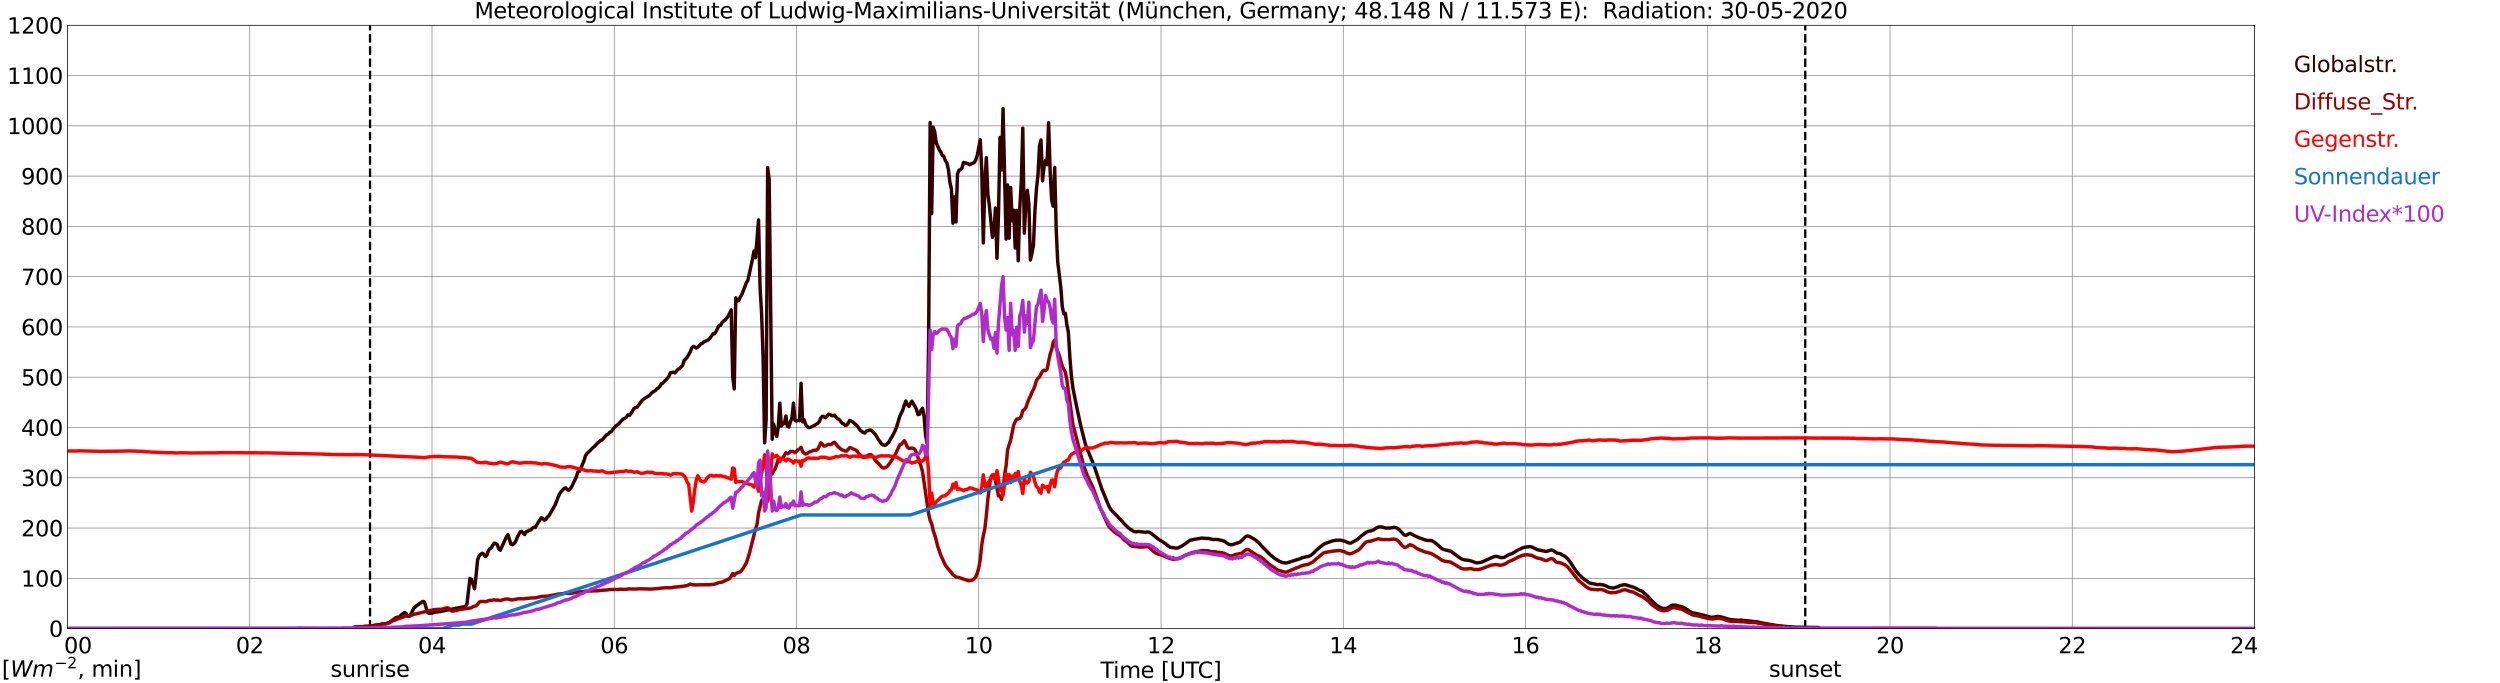 <?xml version="1.0" encoding="utf-8" standalone="no"?>
<!DOCTYPE svg PUBLIC "-//W3C//DTD SVG 1.1//EN"
  "http://www.w3.org/Graphics/SVG/1.1/DTD/svg11.dtd">
<svg xmlns:xlink="http://www.w3.org/1999/xlink" width="1085.4pt" height="296.64pt" viewBox="0 0 1085.4 296.64" xmlns="http://www.w3.org/2000/svg" version="1.1">
 <defs>
  <style type="text/css">*{stroke-linejoin: round; stroke-linecap: butt}</style>
 </defs>
 <g id="figure_1">
  <g id="patch_1">
   <path d="M 0 296.64 
L 1085.4 296.64 
L 1085.4 0 
L 0 0 
z
" style="fill: #ffffff"/>
  </g>
  <g id="axes_1">
   <g id="patch_2">
    <path d="M 29.306 272.909 
L 978.814 272.909 
L 978.814 10.976 
L 29.306 10.976 
z
" style="fill: #ffffff"/>
   </g>
   <g id="patch_3">
    <path d="M 978.814 272.909 
L 978.814 272.909 
L 978.814 10.976 
L 978.814 10.976 
z
" clip-path="url(#pdcecebcde4)" style="fill: #d3d3d3; opacity: 0.25; stroke: #d3d3d3; stroke-linejoin: miter"/>
   </g>
   <g id="matplotlib.axis_1">
    <g id="xtick_1">
     <g id="line2d_1">
      <path d="M 29.306 272.909 
L 29.306 10.976 
" clip-path="url(#pdcecebcde4)" style="fill: none; stroke: #808080; stroke-width: 0.3; stroke-linecap: square"/>
     </g>
     <g id="line2d_2"/>
     <g id="text_1">
      <!--    00 -->
      <g transform="translate(18.733 283.627) scale(0.095 -0.095)">
       <defs>
        <path id="DejaVuSans-20" transform="scale(0.016)"/>
        <path id="DejaVuSans-30" d="M 2034 4250 
Q 1547 4250 1301 3770 
Q 1056 3291 1056 2328 
Q 1056 1369 1301 889 
Q 1547 409 2034 409 
Q 2525 409 2770 889 
Q 3016 1369 3016 2328 
Q 3016 3291 2770 3770 
Q 2525 4250 2034 4250 
z
M 2034 4750 
Q 2819 4750 3233 4129 
Q 3647 3509 3647 2328 
Q 3647 1150 3233 529 
Q 2819 -91 2034 -91 
Q 1250 -91 836 529 
Q 422 1150 422 2328 
Q 422 3509 836 4129 
Q 1250 4750 2034 4750 
z
" transform="scale(0.016)"/>
       </defs>
       <use xlink:href="#DejaVuSans-20"/>
       <use xlink:href="#DejaVuSans-20" transform="translate(31.787 0)"/>
       <use xlink:href="#DejaVuSans-20" transform="translate(63.574 0)"/>
       <use xlink:href="#DejaVuSans-30" transform="translate(95.361 0)"/>
       <use xlink:href="#DejaVuSans-30" transform="translate(158.984 0)"/>
      </g>
     </g>
    </g>
    <g id="xtick_2">
     <g id="line2d_3">
      <path d="M 108.431 272.909 
L 108.431 10.976 
" clip-path="url(#pdcecebcde4)" style="fill: none; stroke: #808080; stroke-width: 0.3; stroke-linecap: square"/>
     </g>
     <g id="line2d_4"/>
     <g id="text_2">
      <!-- 02 -->
      <g transform="translate(102.387 283.627) scale(0.095 -0.095)">
       <defs>
        <path id="DejaVuSans-32" d="M 1228 531 
L 3431 531 
L 3431 0 
L 469 0 
L 469 531 
Q 828 903 1448 1529 
Q 2069 2156 2228 2338 
Q 2531 2678 2651 2914 
Q 2772 3150 2772 3378 
Q 2772 3750 2511 3984 
Q 2250 4219 1831 4219 
Q 1534 4219 1204 4116 
Q 875 4013 500 3803 
L 500 4441 
Q 881 4594 1212 4672 
Q 1544 4750 1819 4750 
Q 2544 4750 2975 4387 
Q 3406 4025 3406 3419 
Q 3406 3131 3298 2873 
Q 3191 2616 2906 2266 
Q 2828 2175 2409 1742 
Q 1991 1309 1228 531 
z
" transform="scale(0.016)"/>
       </defs>
       <use xlink:href="#DejaVuSans-30"/>
       <use xlink:href="#DejaVuSans-32" transform="translate(63.623 0)"/>
      </g>
     </g>
    </g>
    <g id="xtick_3">
     <g id="line2d_5">
      <path d="M 187.557 272.909 
L 187.557 10.976 
" clip-path="url(#pdcecebcde4)" style="fill: none; stroke: #808080; stroke-width: 0.3; stroke-linecap: square"/>
     </g>
     <g id="line2d_6"/>
     <g id="text_3">
      <!-- 04 -->
      <g transform="translate(181.513 283.627) scale(0.095 -0.095)">
       <defs>
        <path id="DejaVuSans-34" d="M 2419 4116 
L 825 1625 
L 2419 1625 
L 2419 4116 
z
M 2253 4666 
L 3047 4666 
L 3047 1625 
L 3713 1625 
L 3713 1100 
L 3047 1100 
L 3047 0 
L 2419 0 
L 2419 1100 
L 313 1100 
L 313 1709 
L 2253 4666 
z
" transform="scale(0.016)"/>
       </defs>
       <use xlink:href="#DejaVuSans-30"/>
       <use xlink:href="#DejaVuSans-34" transform="translate(63.623 0)"/>
      </g>
     </g>
    </g>
    <g id="xtick_4">
     <g id="line2d_7">
      <path d="M 266.683 272.909 
L 266.683 10.976 
" clip-path="url(#pdcecebcde4)" style="fill: none; stroke: #808080; stroke-width: 0.3; stroke-linecap: square"/>
     </g>
     <g id="line2d_8"/>
     <g id="text_4">
      <!-- 06 -->
      <g transform="translate(260.638 283.627) scale(0.095 -0.095)">
       <defs>
        <path id="DejaVuSans-36" d="M 2113 2584 
Q 1688 2584 1439 2293 
Q 1191 2003 1191 1497 
Q 1191 994 1439 701 
Q 1688 409 2113 409 
Q 2538 409 2786 701 
Q 3034 994 3034 1497 
Q 3034 2003 2786 2293 
Q 2538 2584 2113 2584 
z
M 3366 4563 
L 3366 3988 
Q 3128 4100 2886 4159 
Q 2644 4219 2406 4219 
Q 1781 4219 1451 3797 
Q 1122 3375 1075 2522 
Q 1259 2794 1537 2939 
Q 1816 3084 2150 3084 
Q 2853 3084 3261 2657 
Q 3669 2231 3669 1497 
Q 3669 778 3244 343 
Q 2819 -91 2113 -91 
Q 1303 -91 875 529 
Q 447 1150 447 2328 
Q 447 3434 972 4092 
Q 1497 4750 2381 4750 
Q 2619 4750 2861 4703 
Q 3103 4656 3366 4563 
z
" transform="scale(0.016)"/>
       </defs>
       <use xlink:href="#DejaVuSans-30"/>
       <use xlink:href="#DejaVuSans-36" transform="translate(63.623 0)"/>
      </g>
     </g>
    </g>
    <g id="xtick_5">
     <g id="line2d_9">
      <path d="M 345.808 272.909 
L 345.808 10.976 
" clip-path="url(#pdcecebcde4)" style="fill: none; stroke: #808080; stroke-width: 0.3; stroke-linecap: square"/>
     </g>
     <g id="line2d_10"/>
     <g id="text_5">
      <!-- 08 -->
      <g transform="translate(339.764 283.627) scale(0.095 -0.095)">
       <defs>
        <path id="DejaVuSans-38" d="M 2034 2216 
Q 1584 2216 1326 1975 
Q 1069 1734 1069 1313 
Q 1069 891 1326 650 
Q 1584 409 2034 409 
Q 2484 409 2743 651 
Q 3003 894 3003 1313 
Q 3003 1734 2745 1975 
Q 2488 2216 2034 2216 
z
M 1403 2484 
Q 997 2584 770 2862 
Q 544 3141 544 3541 
Q 544 4100 942 4425 
Q 1341 4750 2034 4750 
Q 2731 4750 3128 4425 
Q 3525 4100 3525 3541 
Q 3525 3141 3298 2862 
Q 3072 2584 2669 2484 
Q 3125 2378 3379 2068 
Q 3634 1759 3634 1313 
Q 3634 634 3220 271 
Q 2806 -91 2034 -91 
Q 1263 -91 848 271 
Q 434 634 434 1313 
Q 434 1759 690 2068 
Q 947 2378 1403 2484 
z
M 1172 3481 
Q 1172 3119 1398 2916 
Q 1625 2713 2034 2713 
Q 2441 2713 2670 2916 
Q 2900 3119 2900 3481 
Q 2900 3844 2670 4047 
Q 2441 4250 2034 4250 
Q 1625 4250 1398 4047 
Q 1172 3844 1172 3481 
z
" transform="scale(0.016)"/>
       </defs>
       <use xlink:href="#DejaVuSans-30"/>
       <use xlink:href="#DejaVuSans-38" transform="translate(63.623 0)"/>
      </g>
     </g>
    </g>
    <g id="xtick_6">
     <g id="line2d_11">
      <path d="M 424.934 272.909 
L 424.934 10.976 
" clip-path="url(#pdcecebcde4)" style="fill: none; stroke: #808080; stroke-width: 0.3; stroke-linecap: square"/>
     </g>
     <g id="line2d_12"/>
     <g id="text_6">
      <!-- 10 -->
      <g transform="translate(418.89 283.627) scale(0.095 -0.095)">
       <defs>
        <path id="DejaVuSans-31" d="M 794 531 
L 1825 531 
L 1825 4091 
L 703 3866 
L 703 4441 
L 1819 4666 
L 2450 4666 
L 2450 531 
L 3481 531 
L 3481 0 
L 794 0 
L 794 531 
z
" transform="scale(0.016)"/>
       </defs>
       <use xlink:href="#DejaVuSans-31"/>
       <use xlink:href="#DejaVuSans-30" transform="translate(63.623 0)"/>
      </g>
     </g>
    </g>
    <g id="xtick_7">
     <g id="line2d_13">
      <path d="M 504.06 272.909 
L 504.06 10.976 
" clip-path="url(#pdcecebcde4)" style="fill: none; stroke: #808080; stroke-width: 0.3; stroke-linecap: square"/>
     </g>
     <g id="line2d_14"/>
     <g id="text_7">
      <!-- 12 -->
      <g transform="translate(498.015 283.627) scale(0.095 -0.095)">
       <use xlink:href="#DejaVuSans-31"/>
       <use xlink:href="#DejaVuSans-32" transform="translate(63.623 0)"/>
      </g>
     </g>
    </g>
    <g id="xtick_8">
     <g id="line2d_15">
      <path d="M 583.185 272.909 
L 583.185 10.976 
" clip-path="url(#pdcecebcde4)" style="fill: none; stroke: #808080; stroke-width: 0.3; stroke-linecap: square"/>
     </g>
     <g id="line2d_16"/>
     <g id="text_8">
      <!-- 14 -->
      <g transform="translate(577.141 283.627) scale(0.095 -0.095)">
       <use xlink:href="#DejaVuSans-31"/>
       <use xlink:href="#DejaVuSans-34" transform="translate(63.623 0)"/>
      </g>
     </g>
    </g>
    <g id="xtick_9">
     <g id="line2d_17">
      <path d="M 662.311 272.909 
L 662.311 10.976 
" clip-path="url(#pdcecebcde4)" style="fill: none; stroke: #808080; stroke-width: 0.3; stroke-linecap: square"/>
     </g>
     <g id="line2d_18"/>
     <g id="text_9">
      <!-- 16 -->
      <g transform="translate(656.267 283.627) scale(0.095 -0.095)">
       <use xlink:href="#DejaVuSans-31"/>
       <use xlink:href="#DejaVuSans-36" transform="translate(63.623 0)"/>
      </g>
     </g>
    </g>
    <g id="xtick_10">
     <g id="line2d_19">
      <path d="M 741.437 272.909 
L 741.437 10.976 
" clip-path="url(#pdcecebcde4)" style="fill: none; stroke: #808080; stroke-width: 0.3; stroke-linecap: square"/>
     </g>
     <g id="line2d_20"/>
     <g id="text_10">
      <!-- 18 -->
      <g transform="translate(735.392 283.627) scale(0.095 -0.095)">
       <use xlink:href="#DejaVuSans-31"/>
       <use xlink:href="#DejaVuSans-38" transform="translate(63.623 0)"/>
      </g>
     </g>
    </g>
    <g id="xtick_11">
     <g id="line2d_21">
      <path d="M 820.562 272.909 
L 820.562 10.976 
" clip-path="url(#pdcecebcde4)" style="fill: none; stroke: #808080; stroke-width: 0.3; stroke-linecap: square"/>
     </g>
     <g id="line2d_22"/>
     <g id="text_11">
      <!-- 20 -->
      <g transform="translate(814.518 283.627) scale(0.095 -0.095)">
       <use xlink:href="#DejaVuSans-32"/>
       <use xlink:href="#DejaVuSans-30" transform="translate(63.623 0)"/>
      </g>
     </g>
    </g>
    <g id="xtick_12">
     <g id="line2d_23">
      <path d="M 899.688 272.909 
L 899.688 10.976 
" clip-path="url(#pdcecebcde4)" style="fill: none; stroke: #808080; stroke-width: 0.3; stroke-linecap: square"/>
     </g>
     <g id="line2d_24"/>
     <g id="text_12">
      <!-- 22 -->
      <g transform="translate(893.644 283.627) scale(0.095 -0.095)">
       <use xlink:href="#DejaVuSans-32"/>
       <use xlink:href="#DejaVuSans-32" transform="translate(63.623 0)"/>
      </g>
     </g>
    </g>
    <g id="xtick_13">
     <g id="line2d_25">
      <path d="M 978.814 272.909 
L 978.814 10.976 
" clip-path="url(#pdcecebcde4)" style="fill: none; stroke: #808080; stroke-width: 0.3; stroke-linecap: square"/>
     </g>
     <g id="line2d_26"/>
     <g id="text_13">
      <!-- 24    -->
      <g transform="translate(968.241 283.627) scale(0.095 -0.095)">
       <use xlink:href="#DejaVuSans-32"/>
       <use xlink:href="#DejaVuSans-34" transform="translate(63.623 0)"/>
       <use xlink:href="#DejaVuSans-20" transform="translate(127.246 0)"/>
       <use xlink:href="#DejaVuSans-20" transform="translate(159.033 0)"/>
       <use xlink:href="#DejaVuSans-20" transform="translate(190.82 0)"/>
      </g>
     </g>
    </g>
    <g id="text_14">
     <!-- Time [UTC] -->
     <g transform="translate(477.806 294.322) scale(0.095 -0.095)">
      <defs>
       <path id="DejaVuSans-54" d="M -19 4666 
L 3928 4666 
L 3928 4134 
L 2272 4134 
L 2272 0 
L 1638 0 
L 1638 4134 
L -19 4134 
L -19 4666 
z
" transform="scale(0.016)"/>
       <path id="DejaVuSans-69" d="M 603 3500 
L 1178 3500 
L 1178 0 
L 603 0 
L 603 3500 
z
M 603 4863 
L 1178 4863 
L 1178 4134 
L 603 4134 
L 603 4863 
z
" transform="scale(0.016)"/>
       <path id="DejaVuSans-6d" d="M 3328 2828 
Q 3544 3216 3844 3400 
Q 4144 3584 4550 3584 
Q 5097 3584 5394 3201 
Q 5691 2819 5691 2113 
L 5691 0 
L 5113 0 
L 5113 2094 
Q 5113 2597 4934 2840 
Q 4756 3084 4391 3084 
Q 3944 3084 3684 2787 
Q 3425 2491 3425 1978 
L 3425 0 
L 2847 0 
L 2847 2094 
Q 2847 2600 2669 2842 
Q 2491 3084 2119 3084 
Q 1678 3084 1418 2786 
Q 1159 2488 1159 1978 
L 1159 0 
L 581 0 
L 581 3500 
L 1159 3500 
L 1159 2956 
Q 1356 3278 1631 3431 
Q 1906 3584 2284 3584 
Q 2666 3584 2933 3390 
Q 3200 3197 3328 2828 
z
" transform="scale(0.016)"/>
       <path id="DejaVuSans-65" d="M 3597 1894 
L 3597 1613 
L 953 1613 
Q 991 1019 1311 708 
Q 1631 397 2203 397 
Q 2534 397 2845 478 
Q 3156 559 3463 722 
L 3463 178 
Q 3153 47 2828 -22 
Q 2503 -91 2169 -91 
Q 1331 -91 842 396 
Q 353 884 353 1716 
Q 353 2575 817 3079 
Q 1281 3584 2069 3584 
Q 2775 3584 3186 3129 
Q 3597 2675 3597 1894 
z
M 3022 2063 
Q 3016 2534 2758 2815 
Q 2500 3097 2075 3097 
Q 1594 3097 1305 2825 
Q 1016 2553 972 2059 
L 3022 2063 
z
" transform="scale(0.016)"/>
       <path id="DejaVuSans-5b" d="M 550 4863 
L 1875 4863 
L 1875 4416 
L 1125 4416 
L 1125 -397 
L 1875 -397 
L 1875 -844 
L 550 -844 
L 550 4863 
z
" transform="scale(0.016)"/>
       <path id="DejaVuSans-55" d="M 556 4666 
L 1191 4666 
L 1191 1831 
Q 1191 1081 1462 751 
Q 1734 422 2344 422 
Q 2950 422 3222 751 
Q 3494 1081 3494 1831 
L 3494 4666 
L 4128 4666 
L 4128 1753 
Q 4128 841 3676 375 
Q 3225 -91 2344 -91 
Q 1459 -91 1007 375 
Q 556 841 556 1753 
L 556 4666 
z
" transform="scale(0.016)"/>
       <path id="DejaVuSans-43" d="M 4122 4306 
L 4122 3641 
Q 3803 3938 3442 4084 
Q 3081 4231 2675 4231 
Q 1875 4231 1450 3742 
Q 1025 3253 1025 2328 
Q 1025 1406 1450 917 
Q 1875 428 2675 428 
Q 3081 428 3442 575 
Q 3803 722 4122 1019 
L 4122 359 
Q 3791 134 3420 21 
Q 3050 -91 2638 -91 
Q 1578 -91 968 557 
Q 359 1206 359 2328 
Q 359 3453 968 4101 
Q 1578 4750 2638 4750 
Q 3056 4750 3426 4639 
Q 3797 4528 4122 4306 
z
" transform="scale(0.016)"/>
       <path id="DejaVuSans-5d" d="M 1947 4863 
L 1947 -844 
L 622 -844 
L 622 -397 
L 1369 -397 
L 1369 4416 
L 622 4416 
L 622 4863 
L 1947 4863 
z
" transform="scale(0.016)"/>
      </defs>
      <use xlink:href="#DejaVuSans-54"/>
      <use xlink:href="#DejaVuSans-69" transform="translate(57.959 0)"/>
      <use xlink:href="#DejaVuSans-6d" transform="translate(85.742 0)"/>
      <use xlink:href="#DejaVuSans-65" transform="translate(183.154 0)"/>
      <use xlink:href="#DejaVuSans-20" transform="translate(244.678 0)"/>
      <use xlink:href="#DejaVuSans-5b" transform="translate(276.465 0)"/>
      <use xlink:href="#DejaVuSans-55" transform="translate(315.479 0)"/>
      <use xlink:href="#DejaVuSans-54" transform="translate(388.672 0)"/>
      <use xlink:href="#DejaVuSans-43" transform="translate(443.881 0)"/>
      <use xlink:href="#DejaVuSans-5d" transform="translate(513.705 0)"/>
     </g>
    </g>
   </g>
   <g id="matplotlib.axis_2">
    <g id="ytick_1">
     <g id="line2d_27">
      <path d="M 29.306 272.909 
L 978.814 272.909 
" clip-path="url(#pdcecebcde4)" style="fill: none; stroke: #808080; stroke-width: 0.3; stroke-linecap: square"/>
     </g>
     <g id="line2d_28"/>
     <g id="text_15">
      <!-- 0 -->
      <g transform="translate(21.261 276.518) scale(0.095 -0.095)">
       <use xlink:href="#DejaVuSans-30"/>
      </g>
     </g>
    </g>
    <g id="ytick_2">
     <g id="line2d_29">
      <path d="M 29.306 251.081 
L 978.814 251.081 
" clip-path="url(#pdcecebcde4)" style="fill: none; stroke: #808080; stroke-width: 0.3; stroke-linecap: square"/>
     </g>
     <g id="line2d_30"/>
     <g id="text_16">
      <!-- 100 -->
      <g transform="translate(9.173 254.69) scale(0.095 -0.095)">
       <use xlink:href="#DejaVuSans-31"/>
       <use xlink:href="#DejaVuSans-30" transform="translate(63.623 0)"/>
       <use xlink:href="#DejaVuSans-30" transform="translate(127.246 0)"/>
      </g>
     </g>
    </g>
    <g id="ytick_3">
     <g id="line2d_31">
      <path d="M 29.306 229.253 
L 978.814 229.253 
" clip-path="url(#pdcecebcde4)" style="fill: none; stroke: #808080; stroke-width: 0.3; stroke-linecap: square"/>
     </g>
     <g id="line2d_32"/>
     <g id="text_17">
      <!-- 200 -->
      <g transform="translate(9.173 232.863) scale(0.095 -0.095)">
       <use xlink:href="#DejaVuSans-32"/>
       <use xlink:href="#DejaVuSans-30" transform="translate(63.623 0)"/>
       <use xlink:href="#DejaVuSans-30" transform="translate(127.246 0)"/>
      </g>
     </g>
    </g>
    <g id="ytick_4">
     <g id="line2d_33">
      <path d="M 29.306 207.426 
L 978.814 207.426 
" clip-path="url(#pdcecebcde4)" style="fill: none; stroke: #808080; stroke-width: 0.3; stroke-linecap: square"/>
     </g>
     <g id="line2d_34"/>
     <g id="text_18">
      <!-- 300 -->
      <g transform="translate(9.173 211.035) scale(0.095 -0.095)">
       <defs>
        <path id="DejaVuSans-33" d="M 2597 2516 
Q 3050 2419 3304 2112 
Q 3559 1806 3559 1356 
Q 3559 666 3084 287 
Q 2609 -91 1734 -91 
Q 1441 -91 1130 -33 
Q 819 25 488 141 
L 488 750 
Q 750 597 1062 519 
Q 1375 441 1716 441 
Q 2309 441 2620 675 
Q 2931 909 2931 1356 
Q 2931 1769 2642 2001 
Q 2353 2234 1838 2234 
L 1294 2234 
L 1294 2753 
L 1863 2753 
Q 2328 2753 2575 2939 
Q 2822 3125 2822 3475 
Q 2822 3834 2567 4026 
Q 2313 4219 1838 4219 
Q 1578 4219 1281 4162 
Q 984 4106 628 3988 
L 628 4550 
Q 988 4650 1302 4700 
Q 1616 4750 1894 4750 
Q 2613 4750 3031 4423 
Q 3450 4097 3450 3541 
Q 3450 3153 3228 2886 
Q 3006 2619 2597 2516 
z
" transform="scale(0.016)"/>
       </defs>
       <use xlink:href="#DejaVuSans-33"/>
       <use xlink:href="#DejaVuSans-30" transform="translate(63.623 0)"/>
       <use xlink:href="#DejaVuSans-30" transform="translate(127.246 0)"/>
      </g>
     </g>
    </g>
    <g id="ytick_5">
     <g id="line2d_35">
      <path d="M 29.306 185.598 
L 978.814 185.598 
" clip-path="url(#pdcecebcde4)" style="fill: none; stroke: #808080; stroke-width: 0.3; stroke-linecap: square"/>
     </g>
     <g id="line2d_36"/>
     <g id="text_19">
      <!-- 400 -->
      <g transform="translate(9.173 189.207) scale(0.095 -0.095)">
       <use xlink:href="#DejaVuSans-34"/>
       <use xlink:href="#DejaVuSans-30" transform="translate(63.623 0)"/>
       <use xlink:href="#DejaVuSans-30" transform="translate(127.246 0)"/>
      </g>
     </g>
    </g>
    <g id="ytick_6">
     <g id="line2d_37">
      <path d="M 29.306 163.77 
L 978.814 163.77 
" clip-path="url(#pdcecebcde4)" style="fill: none; stroke: #808080; stroke-width: 0.3; stroke-linecap: square"/>
     </g>
     <g id="line2d_38"/>
     <g id="text_20">
      <!-- 500 -->
      <g transform="translate(9.173 167.379) scale(0.095 -0.095)">
       <defs>
        <path id="DejaVuSans-35" d="M 691 4666 
L 3169 4666 
L 3169 4134 
L 1269 4134 
L 1269 2991 
Q 1406 3038 1543 3061 
Q 1681 3084 1819 3084 
Q 2600 3084 3056 2656 
Q 3513 2228 3513 1497 
Q 3513 744 3044 326 
Q 2575 -91 1722 -91 
Q 1428 -91 1123 -41 
Q 819 9 494 109 
L 494 744 
Q 775 591 1075 516 
Q 1375 441 1709 441 
Q 2250 441 2565 725 
Q 2881 1009 2881 1497 
Q 2881 1984 2565 2268 
Q 2250 2553 1709 2553 
Q 1456 2553 1204 2497 
Q 953 2441 691 2322 
L 691 4666 
z
" transform="scale(0.016)"/>
       </defs>
       <use xlink:href="#DejaVuSans-35"/>
       <use xlink:href="#DejaVuSans-30" transform="translate(63.623 0)"/>
       <use xlink:href="#DejaVuSans-30" transform="translate(127.246 0)"/>
      </g>
     </g>
    </g>
    <g id="ytick_7">
     <g id="line2d_39">
      <path d="M 29.306 141.942 
L 978.814 141.942 
" clip-path="url(#pdcecebcde4)" style="fill: none; stroke: #808080; stroke-width: 0.3; stroke-linecap: square"/>
     </g>
     <g id="line2d_40"/>
     <g id="text_21">
      <!-- 600 -->
      <g transform="translate(9.173 145.551) scale(0.095 -0.095)">
       <use xlink:href="#DejaVuSans-36"/>
       <use xlink:href="#DejaVuSans-30" transform="translate(63.623 0)"/>
       <use xlink:href="#DejaVuSans-30" transform="translate(127.246 0)"/>
      </g>
     </g>
    </g>
    <g id="ytick_8">
     <g id="line2d_41">
      <path d="M 29.306 120.114 
L 978.814 120.114 
" clip-path="url(#pdcecebcde4)" style="fill: none; stroke: #808080; stroke-width: 0.3; stroke-linecap: square"/>
     </g>
     <g id="line2d_42"/>
     <g id="text_22">
      <!-- 700 -->
      <g transform="translate(9.173 123.724) scale(0.095 -0.095)">
       <defs>
        <path id="DejaVuSans-37" d="M 525 4666 
L 3525 4666 
L 3525 4397 
L 1831 0 
L 1172 0 
L 2766 4134 
L 525 4134 
L 525 4666 
z
" transform="scale(0.016)"/>
       </defs>
       <use xlink:href="#DejaVuSans-37"/>
       <use xlink:href="#DejaVuSans-30" transform="translate(63.623 0)"/>
       <use xlink:href="#DejaVuSans-30" transform="translate(127.246 0)"/>
      </g>
     </g>
    </g>
    <g id="ytick_9">
     <g id="line2d_43">
      <path d="M 29.306 98.287 
L 978.814 98.287 
" clip-path="url(#pdcecebcde4)" style="fill: none; stroke: #808080; stroke-width: 0.3; stroke-linecap: square"/>
     </g>
     <g id="line2d_44"/>
     <g id="text_23">
      <!-- 800 -->
      <g transform="translate(9.173 101.896) scale(0.095 -0.095)">
       <use xlink:href="#DejaVuSans-38"/>
       <use xlink:href="#DejaVuSans-30" transform="translate(63.623 0)"/>
       <use xlink:href="#DejaVuSans-30" transform="translate(127.246 0)"/>
      </g>
     </g>
    </g>
    <g id="ytick_10">
     <g id="line2d_45">
      <path d="M 29.306 76.459 
L 978.814 76.459 
" clip-path="url(#pdcecebcde4)" style="fill: none; stroke: #808080; stroke-width: 0.3; stroke-linecap: square"/>
     </g>
     <g id="line2d_46"/>
     <g id="text_24">
      <!-- 900 -->
      <g transform="translate(9.173 80.068) scale(0.095 -0.095)">
       <defs>
        <path id="DejaVuSans-39" d="M 703 97 
L 703 672 
Q 941 559 1184 500 
Q 1428 441 1663 441 
Q 2288 441 2617 861 
Q 2947 1281 2994 2138 
Q 2813 1869 2534 1725 
Q 2256 1581 1919 1581 
Q 1219 1581 811 2004 
Q 403 2428 403 3163 
Q 403 3881 828 4315 
Q 1253 4750 1959 4750 
Q 2769 4750 3195 4129 
Q 3622 3509 3622 2328 
Q 3622 1225 3098 567 
Q 2575 -91 1691 -91 
Q 1453 -91 1209 -44 
Q 966 3 703 97 
z
M 1959 2075 
Q 2384 2075 2632 2365 
Q 2881 2656 2881 3163 
Q 2881 3666 2632 3958 
Q 2384 4250 1959 4250 
Q 1534 4250 1286 3958 
Q 1038 3666 1038 3163 
Q 1038 2656 1286 2365 
Q 1534 2075 1959 2075 
z
" transform="scale(0.016)"/>
       </defs>
       <use xlink:href="#DejaVuSans-39"/>
       <use xlink:href="#DejaVuSans-30" transform="translate(63.623 0)"/>
       <use xlink:href="#DejaVuSans-30" transform="translate(127.246 0)"/>
      </g>
     </g>
    </g>
    <g id="ytick_11">
     <g id="line2d_47">
      <path d="M 29.306 54.631 
L 978.814 54.631 
" clip-path="url(#pdcecebcde4)" style="fill: none; stroke: #808080; stroke-width: 0.3; stroke-linecap: square"/>
     </g>
     <g id="line2d_48"/>
     <g id="text_25">
      <!-- 1000 -->
      <g transform="translate(3.128 58.24) scale(0.095 -0.095)">
       <use xlink:href="#DejaVuSans-31"/>
       <use xlink:href="#DejaVuSans-30" transform="translate(63.623 0)"/>
       <use xlink:href="#DejaVuSans-30" transform="translate(127.246 0)"/>
       <use xlink:href="#DejaVuSans-30" transform="translate(190.869 0)"/>
      </g>
     </g>
    </g>
    <g id="ytick_12">
     <g id="line2d_49">
      <path d="M 29.306 32.803 
L 978.814 32.803 
" clip-path="url(#pdcecebcde4)" style="fill: none; stroke: #808080; stroke-width: 0.3; stroke-linecap: square"/>
     </g>
     <g id="line2d_50"/>
     <g id="text_26">
      <!-- 1100 -->
      <g transform="translate(3.128 36.413) scale(0.095 -0.095)">
       <use xlink:href="#DejaVuSans-31"/>
       <use xlink:href="#DejaVuSans-31" transform="translate(63.623 0)"/>
       <use xlink:href="#DejaVuSans-30" transform="translate(127.246 0)"/>
       <use xlink:href="#DejaVuSans-30" transform="translate(190.869 0)"/>
      </g>
     </g>
    </g>
    <g id="ytick_13">
     <g id="line2d_51">
      <path d="M 29.306 10.976 
L 978.814 10.976 
" clip-path="url(#pdcecebcde4)" style="fill: none; stroke: #808080; stroke-width: 0.3; stroke-linecap: square"/>
     </g>
     <g id="line2d_52"/>
     <g id="text_27">
      <!-- 1200 -->
      <g transform="translate(3.128 14.585) scale(0.095 -0.095)">
       <use xlink:href="#DejaVuSans-31"/>
       <use xlink:href="#DejaVuSans-32" transform="translate(63.623 0)"/>
       <use xlink:href="#DejaVuSans-30" transform="translate(127.246 0)"/>
       <use xlink:href="#DejaVuSans-30" transform="translate(190.869 0)"/>
      </g>
     </g>
    </g>
   </g>
   <g id="line2d_53">
    <path d="M 160.654 272.909 
L 160.654 10.976 
" clip-path="url(#pdcecebcde4)" style="fill: none; stroke-dasharray: 3.7,1.6; stroke-dashoffset: 0; stroke: #000000"/>
   </g>
   <g id="line2d_54">
    <path d="M 783.769 272.909 
L 783.769 10.976 
" clip-path="url(#pdcecebcde4)" style="fill: none; stroke-dasharray: 3.7,1.6; stroke-dashoffset: 0; stroke: #000000"/>
   </g>
   <g id="line2d_55">
    <path d="M 29.306 272.909 
L 153.269 272.909 
L 153.929 272.28 
L 157.226 272.162 
L 158.544 271.994 
L 159.204 271.977 
L 160.523 271.791 
L 161.841 271.641 
L 163.16 271.352 
L 165.138 271.117 
L 165.798 270.914 
L 167.776 270.711 
L 169.094 270.187 
L 171.732 268.264 
L 172.391 267.993 
L 173.051 267.96 
L 173.71 267.572 
L 174.37 266.795 
L 175.688 265.95 
L 176.348 266.389 
L 177.007 267.454 
L 177.666 267.672 
L 178.326 266.777 
L 179.645 264.077 
L 180.963 262.912 
L 183.601 261.107 
L 184.26 261.325 
L 185.579 265.85 
L 186.238 266.271 
L 187.557 266.171 
L 188.876 265.799 
L 190.854 265.546 
L 202.063 263.3 
L 202.723 262.32 
L 204.042 251.112 
L 204.701 251.618 
L 206.02 255.636 
L 206.679 250.014 
L 207.339 243.16 
L 207.998 241.372 
L 209.317 240.189 
L 209.976 240.545 
L 210.635 241.658 
L 211.295 241.219 
L 211.954 239.344 
L 212.614 238.231 
L 213.273 237.877 
L 213.932 236.679 
L 214.592 235.799 
L 215.251 235.97 
L 215.91 236.491 
L 216.57 238.417 
L 217.229 238.89 
L 219.207 234.501 
L 219.867 233.132 
L 220.526 232.137 
L 221.845 236.306 
L 222.504 236.509 
L 223.164 235.952 
L 223.823 235.225 
L 224.482 233.47 
L 225.801 230.956 
L 226.461 230.685 
L 227.779 232.069 
L 228.439 230.871 
L 229.098 230.65 
L 229.757 230.179 
L 230.417 230.111 
L 231.076 229.369 
L 231.736 228.913 
L 232.395 229.031 
L 233.714 226.702 
L 235.033 224.776 
L 235.692 225.047 
L 236.351 225.857 
L 237.011 225.519 
L 237.67 224.456 
L 238.329 223.932 
L 240.967 219.274 
L 241.626 217.737 
L 242.286 215.847 
L 242.945 214.445 
L 243.604 213.433 
L 244.923 212.049 
L 245.583 211.795 
L 246.242 212.555 
L 246.901 212.808 
L 247.561 212.167 
L 248.22 211.289 
L 250.198 207.102 
L 250.858 204.942 
L 251.517 204.653 
L 252.176 203.302 
L 253.495 200.163 
L 254.155 197.97 
L 254.814 196.922 
L 256.133 195.689 
L 257.451 194.322 
L 258.111 193.833 
L 259.43 192.364 
L 260.748 191.216 
L 261.408 190.996 
L 263.386 188.734 
L 264.045 188.481 
L 264.705 187.704 
L 265.364 187.368 
L 266.683 185.696 
L 267.342 184.987 
L 268.661 183.991 
L 269.98 182.505 
L 270.639 181.863 
L 271.298 181.627 
L 271.958 181.121 
L 272.617 180.108 
L 273.277 180.344 
L 273.936 179.569 
L 275.255 177.34 
L 275.914 176.952 
L 276.573 176.816 
L 278.552 174.132 
L 279.211 173.422 
L 281.849 171.768 
L 283.167 170.351 
L 284.486 169.624 
L 285.145 168.849 
L 285.805 168.511 
L 286.464 167.734 
L 287.124 166.636 
L 287.783 166.315 
L 289.102 164.949 
L 289.761 164.29 
L 290.42 163.395 
L 291.08 161.808 
L 292.399 161.607 
L 293.058 161.86 
L 294.377 160.323 
L 295.036 160.07 
L 296.355 158.634 
L 297.014 156.508 
L 298.333 155.157 
L 299.652 152.795 
L 300.311 151.073 
L 300.971 150.363 
L 301.63 150.634 
L 302.289 151.106 
L 302.949 150.717 
L 304.267 149.3 
L 304.927 149.062 
L 305.586 148.421 
L 306.246 148.185 
L 306.905 147.814 
L 307.564 147.578 
L 308.224 146.869 
L 309.543 144.944 
L 310.202 144.926 
L 310.861 143.913 
L 312.18 141.298 
L 312.839 141.281 
L 313.499 139.997 
L 314.158 139.373 
L 314.818 138.934 
L 316.136 137.313 
L 317.455 134.595 
L 318.114 163.412 
L 318.774 168.865 
L 319.433 129.313 
L 320.093 130.729 
L 320.752 130.341 
L 321.411 128.939 
L 322.071 127.911 
L 324.049 122.712 
L 324.708 121.699 
L 326.686 112.617 
L 327.346 108.987 
L 328.005 111.907 
L 329.324 95.497 
L 329.983 124.838 
L 330.643 135.946 
L 331.302 155.056 
L 331.961 192.262 
L 332.621 182.354 
L 333.28 72.792 
L 333.94 77.891 
L 335.258 190.71 
L 335.918 184.159 
L 337.236 189.529 
L 337.896 185.443 
L 338.555 175.027 
L 339.215 184.969 
L 339.874 183.771 
L 340.533 183.889 
L 341.193 180.632 
L 341.852 185.022 
L 342.512 185.358 
L 343.171 183.114 
L 343.83 181.542 
L 344.49 175.009 
L 345.149 182.522 
L 345.808 182.775 
L 346.468 182.489 
L 347.127 182.675 
L 347.787 166.435 
L 348.446 183.147 
L 349.105 182.219 
L 349.765 184.21 
L 350.424 185.207 
L 351.083 185.663 
L 351.743 185.578 
L 353.721 184.633 
L 355.04 183.771 
L 355.699 183.079 
L 356.359 181.492 
L 357.018 180.75 
L 357.677 180.868 
L 358.337 181.357 
L 358.996 180.868 
L 359.655 179.837 
L 360.315 180.023 
L 360.974 180.361 
L 361.634 180.529 
L 362.293 180.226 
L 362.952 181.171 
L 363.612 181.813 
L 364.271 182.066 
L 365.59 183.703 
L 366.249 184.059 
L 366.909 184.648 
L 367.568 184.548 
L 368.227 183.738 
L 368.887 182.54 
L 369.546 182.775 
L 370.206 183.164 
L 372.184 184.919 
L 373.502 186.827 
L 374.821 187.807 
L 375.481 187.992 
L 376.14 187.148 
L 377.459 186.726 
L 378.118 186.759 
L 378.777 187.182 
L 380.096 188.717 
L 381.415 190.963 
L 382.074 191.755 
L 382.734 192.803 
L 383.393 193.141 
L 384.053 193.342 
L 384.712 193.124 
L 386.031 191.773 
L 386.69 190.474 
L 387.349 189.494 
L 388.668 186.912 
L 389.328 185.139 
L 390.646 180.75 
L 391.965 177.997 
L 392.624 175.821 
L 393.284 174.099 
L 393.943 175.753 
L 394.603 176.478 
L 395.262 175.129 
L 395.921 174.167 
L 396.581 175.398 
L 397.24 176.328 
L 397.899 177.812 
L 398.559 180.008 
L 399.218 179.822 
L 399.878 178.065 
L 400.537 177.255 
L 401.196 180.715 
L 401.856 189.055 
L 402.515 192.482 
L 403.175 146.701 
L 403.834 53.16 
L 404.493 92.764 
L 405.153 55.218 
L 405.812 57.194 
L 406.471 62.09 
L 407.131 63.441 
L 407.79 65.061 
L 408.45 65.99 
L 409.109 67.407 
L 409.768 67.881 
L 410.428 69.636 
L 411.087 70.699 
L 411.746 73.552 
L 412.406 79.124 
L 413.065 81.977 
L 413.725 96.898 
L 414.384 85.504 
L 415.043 96.342 
L 415.703 75.527 
L 416.362 73.907 
L 417.022 73.704 
L 417.681 72.86 
L 418.34 70.531 
L 420.318 71.054 
L 420.978 71.511 
L 421.637 71.137 
L 422.956 70.598 
L 423.615 69.468 
L 424.275 67.492 
L 425.593 60.656 
L 426.253 74.178 
L 426.912 105.459 
L 427.572 79.495 
L 428.231 68.47 
L 428.89 84.356 
L 429.55 89.27 
L 430.869 103.028 
L 431.528 100.596 
L 432.187 90.298 
L 432.847 112.126 
L 433.506 93.118 
L 434.165 59.676 
L 434.825 73.805 
L 435.484 47.116 
L 436.803 103.82 
L 437.462 80.322 
L 438.122 103.416 
L 438.781 81.403 
L 439.44 95.835 
L 440.1 91.278 
L 440.759 107.67 
L 441.419 91.396 
L 442.078 113.206 
L 442.737 90.433 
L 443.397 79.004 
L 444.056 55.642 
L 444.716 101.238 
L 445.375 88.796 
L 446.034 82.684 
L 446.694 88.51 
L 447.353 112.87 
L 448.012 110.067 
L 448.672 106.708 
L 449.331 91.581 
L 449.991 81.977 
L 450.65 76.033 
L 451.309 63.306 
L 451.969 60.774 
L 452.628 78.515 
L 453.287 72.185 
L 453.947 69.618 
L 454.606 71.561 
L 455.266 53.26 
L 455.925 74.228 
L 456.584 86.856 
L 457.244 89.523 
L 457.903 72.742 
L 458.563 99.719 
L 459.222 113.73 
L 460.541 124.517 
L 461.2 133.211 
L 461.859 136.234 
L 462.519 136.014 
L 463.178 140.96 
L 463.838 144.184 
L 464.497 155.124 
L 465.156 163.244 
L 465.816 168.476 
L 467.134 175.112 
L 469.113 184.447 
L 471.091 192.279 
L 471.75 194.357 
L 473.069 197.396 
L 475.047 202.375 
L 478.344 212.217 
L 480.981 218.632 
L 481.641 220.118 
L 482.3 221.249 
L 484.938 223.999 
L 486.256 225.333 
L 488.235 227.529 
L 490.213 229.419 
L 492.191 230.703 
L 492.85 230.853 
L 493.51 230.871 
L 494.169 230.753 
L 497.466 231.091 
L 498.125 230.921 
L 498.785 231.024 
L 499.444 231.344 
L 500.763 232.34 
L 502.741 233.944 
L 505.379 235.614 
L 508.016 237.607 
L 510.654 237.978 
L 511.313 237.91 
L 513.291 236.982 
L 516.588 234.601 
L 518.566 234.145 
L 521.863 233.606 
L 523.841 233.791 
L 524.501 233.724 
L 526.479 234.213 
L 528.457 234.197 
L 530.435 234.619 
L 531.094 234.804 
L 531.754 235.107 
L 533.073 236.07 
L 533.732 236.373 
L 534.391 236.509 
L 535.051 236.476 
L 536.369 236.002 
L 538.348 235.378 
L 540.985 232.864 
L 541.644 232.693 
L 542.304 232.811 
L 544.941 234.298 
L 546.919 236.105 
L 547.579 236.897 
L 548.898 238.249 
L 551.535 240.916 
L 553.513 242.503 
L 555.491 243.734 
L 556.81 244.258 
L 558.129 244.41 
L 558.788 244.376 
L 564.723 242.485 
L 565.382 242.097 
L 566.042 242.012 
L 567.36 241.691 
L 568.02 241.608 
L 569.338 240.966 
L 569.998 240.425 
L 571.317 239.076 
L 573.954 236.83 
L 575.273 235.985 
L 578.57 234.822 
L 579.229 234.736 
L 579.889 234.533 
L 581.867 234.518 
L 583.845 234.957 
L 585.164 235.531 
L 585.823 235.799 
L 586.482 235.784 
L 589.12 234.33 
L 589.779 233.841 
L 591.098 232.626 
L 592.417 231.681 
L 593.076 231.159 
L 594.395 230.585 
L 595.054 230.55 
L 596.373 230.043 
L 597.692 229.131 
L 598.351 228.863 
L 599.011 228.745 
L 599.67 228.76 
L 601.648 229.266 
L 603.626 229.234 
L 604.945 228.998 
L 605.604 229.013 
L 606.264 229.149 
L 606.923 229.487 
L 608.242 230.735 
L 609.561 232.172 
L 610.22 232.425 
L 610.879 232.237 
L 611.539 231.798 
L 612.198 231.58 
L 612.858 231.833 
L 614.176 232.626 
L 616.154 233.488 
L 618.792 234.416 
L 619.451 234.636 
L 621.429 234.651 
L 622.748 235.361 
L 626.045 238.198 
L 626.705 238.534 
L 630.001 239.379 
L 633.298 241.861 
L 634.617 242.721 
L 635.936 243.092 
L 637.914 243.33 
L 639.233 243.719 
L 640.552 244.258 
L 641.211 244.376 
L 643.189 244.105 
L 648.464 241.743 
L 649.123 241.573 
L 649.783 241.558 
L 650.442 241.675 
L 651.102 241.979 
L 651.761 242.132 
L 653.08 241.979 
L 655.058 240.781 
L 656.377 240.392 
L 657.695 239.615 
L 659.014 238.805 
L 660.333 238.231 
L 660.992 237.86 
L 662.311 237.522 
L 664.289 237.303 
L 664.949 237.454 
L 667.586 238.705 
L 670.224 239.211 
L 670.883 239.379 
L 671.542 239.397 
L 673.521 238.755 
L 674.18 238.923 
L 676.158 240.239 
L 677.477 240.409 
L 678.136 240.881 
L 679.455 241.54 
L 680.774 242.789 
L 681.433 243.598 
L 684.071 247.667 
L 685.389 249.289 
L 687.368 251.179 
L 690.005 253.07 
L 693.302 253.779 
L 693.961 253.812 
L 694.621 253.729 
L 696.599 254.065 
L 698.577 255.012 
L 699.896 255.265 
L 700.555 255.248 
L 702.533 254.691 
L 703.193 254.268 
L 705.171 253.864 
L 705.83 253.897 
L 707.808 254.539 
L 709.127 254.927 
L 710.446 255.534 
L 711.765 256.243 
L 712.424 256.446 
L 713.083 256.817 
L 714.402 257.998 
L 715.721 259.214 
L 717.04 260.733 
L 719.018 262.591 
L 720.337 263.503 
L 721.655 264.077 
L 722.315 264.195 
L 723.633 264.127 
L 724.952 263.401 
L 725.612 262.979 
L 726.271 262.709 
L 727.59 262.759 
L 730.887 263.706 
L 731.546 264.042 
L 733.524 265.376 
L 734.843 266.053 
L 736.162 266.321 
L 738.799 266.88 
L 742.756 267.993 
L 744.074 267.96 
L 745.393 267.672 
L 746.052 267.655 
L 748.031 268.043 
L 750.668 268.888 
L 751.987 269.074 
L 754.624 269.294 
L 755.943 269.242 
L 763.196 270.019 
L 764.515 270.372 
L 769.131 271.2 
L 771.109 271.521 
L 773.746 271.841 
L 779.021 272.28 
L 786.275 272.383 
L 788.912 272.415 
L 789.572 272.45 
L 790.231 272.909 
L 978.154 272.909 
L 978.154 272.909 
" clip-path="url(#pdcecebcde4)" style="fill: none; stroke: #330000; stroke-width: 1.5; stroke-linecap: square"/>
   </g>
   <g id="line2d_56">
    <path d="M 29.306 272.909 
L 153.269 272.909 
L 153.929 272.241 
L 154.588 272.156 
L 155.247 272.199 
L 155.907 272.073 
L 157.226 272.073 
L 158.544 271.905 
L 159.204 271.988 
L 160.523 271.737 
L 162.501 271.654 
L 163.16 271.527 
L 163.819 271.276 
L 164.479 271.401 
L 166.457 270.855 
L 167.116 270.896 
L 169.094 270.394 
L 170.413 269.554 
L 171.732 269.135 
L 172.391 268.799 
L 175.029 267.917 
L 175.688 267.581 
L 176.348 267.371 
L 177.007 267.413 
L 178.985 267.035 
L 179.645 266.699 
L 180.963 266.448 
L 186.898 264.979 
L 187.557 264.979 
L 188.216 264.684 
L 188.876 264.684 
L 189.535 264.56 
L 190.195 264.601 
L 190.854 264.516 
L 191.513 264.56 
L 193.492 264.014 
L 194.151 263.887 
L 194.81 264.055 
L 195.47 264.811 
L 196.129 265.315 
L 196.788 265.315 
L 197.448 265.105 
L 198.107 265.062 
L 199.426 264.643 
L 204.701 263.887 
L 205.36 263.342 
L 206.679 263.047 
L 207.339 262.377 
L 207.998 261.495 
L 208.657 261.117 
L 209.976 261.117 
L 210.635 261.242 
L 211.295 261.159 
L 211.954 260.823 
L 212.614 260.696 
L 213.273 260.696 
L 214.592 260.404 
L 215.251 260.572 
L 215.91 260.487 
L 217.229 260.74 
L 218.548 260.319 
L 219.207 260.15 
L 220.526 260.026 
L 221.845 260.445 
L 222.504 260.445 
L 225.142 259.941 
L 227.779 259.982 
L 228.439 259.773 
L 229.098 259.817 
L 230.417 259.605 
L 232.395 259.563 
L 235.033 258.976 
L 238.329 258.767 
L 239.648 258.43 
L 240.308 258.389 
L 242.286 257.926 
L 245.583 257.59 
L 247.561 257.634 
L 249.539 257.339 
L 250.198 257.298 
L 250.858 257.044 
L 252.836 256.876 
L 253.495 256.835 
L 254.155 256.667 
L 255.473 256.584 
L 256.792 256.584 
L 259.43 256.499 
L 261.408 256.289 
L 263.386 256.121 
L 264.045 256.08 
L 264.705 255.912 
L 268.661 255.912 
L 269.32 255.785 
L 270.639 255.87 
L 271.958 255.87 
L 272.617 255.702 
L 273.936 255.702 
L 275.914 255.743 
L 276.573 255.743 
L 277.233 255.617 
L 281.189 255.702 
L 282.508 255.785 
L 286.464 255.451 
L 287.124 255.324 
L 288.442 255.239 
L 289.761 255.156 
L 290.42 255.239 
L 291.739 255.115 
L 292.399 254.947 
L 295.696 254.652 
L 298.333 254.233 
L 299.652 253.602 
L 300.971 253.938 
L 308.224 253.855 
L 310.202 253.646 
L 312.18 252.932 
L 313.499 252.722 
L 316.136 251.504 
L 316.796 251.127 
L 317.455 250.204 
L 318.114 249.027 
L 318.774 249.867 
L 319.433 248.986 
L 321.411 248.272 
L 322.071 247.558 
L 322.73 246.593 
L 324.049 244.369 
L 325.368 240.254 
L 328.005 229.677 
L 328.665 227.745 
L 329.324 222.709 
L 330.643 217.294 
L 331.302 216.707 
L 331.961 216.371 
L 332.621 213.306 
L 333.28 207.05 
L 333.94 204.533 
L 334.599 205.035 
L 335.258 205.708 
L 335.918 204.407 
L 336.577 203.483 
L 337.236 201.593 
L 337.896 199.244 
L 338.555 199.033 
L 339.215 199.076 
L 339.874 198.865 
L 341.193 196.557 
L 341.852 196.977 
L 342.512 196.682 
L 343.171 196.012 
L 344.49 196.053 
L 345.149 196.516 
L 345.808 195.97 
L 346.468 195.257 
L 347.127 194.879 
L 347.787 194.207 
L 348.446 196.053 
L 349.105 196.767 
L 349.765 197.145 
L 350.424 196.894 
L 351.083 196.348 
L 352.402 195.885 
L 353.062 195.591 
L 353.721 195.425 
L 354.38 195.466 
L 355.04 195.003 
L 355.699 193.744 
L 356.359 192.233 
L 357.018 192.738 
L 357.677 193.661 
L 358.337 193.619 
L 359.655 192.862 
L 360.315 193.03 
L 360.974 192.947 
L 361.634 192.275 
L 362.293 192.024 
L 362.952 192.738 
L 363.612 193.661 
L 364.93 194.835 
L 365.59 195.298 
L 366.909 195.802 
L 367.568 195.844 
L 368.887 194.375 
L 369.546 194.458 
L 370.206 194.879 
L 371.524 195.381 
L 372.184 195.97 
L 372.843 196.977 
L 374.162 198.153 
L 374.821 198.655 
L 375.481 198.531 
L 376.799 197.732 
L 377.459 197.396 
L 378.118 197.396 
L 378.777 197.941 
L 380.096 199.956 
L 380.756 200.713 
L 381.415 201.216 
L 382.734 202.811 
L 383.393 203.189 
L 384.053 203.147 
L 384.712 202.938 
L 385.371 202.307 
L 386.031 201.469 
L 387.349 199.537 
L 388.668 197.354 
L 390.646 193.115 
L 391.306 192.906 
L 392.624 191.31 
L 393.284 192.57 
L 393.943 194.121 
L 394.603 194.667 
L 395.921 194.543 
L 396.581 194.667 
L 397.24 195.171 
L 397.899 196.64 
L 399.878 202.475 
L 400.537 204.867 
L 403.175 223.128 
L 403.834 225.94 
L 404.493 227.326 
L 405.153 230.349 
L 405.812 232.237 
L 406.471 234.503 
L 407.131 237.231 
L 408.45 241.051 
L 410.428 245.334 
L 411.087 246.299 
L 412.406 247.811 
L 413.725 249.49 
L 414.384 249.95 
L 415.043 250.581 
L 415.703 250.581 
L 417.022 250.959 
L 419.659 251.882 
L 420.318 252.092 
L 420.978 252.133 
L 421.637 252.05 
L 422.297 251.797 
L 422.956 251.251 
L 423.615 250.455 
L 424.275 248.903 
L 424.934 246.593 
L 425.593 242.856 
L 426.253 236.435 
L 426.912 232.488 
L 427.572 229.592 
L 428.231 223.716 
L 428.89 216.748 
L 429.55 211.501 
L 430.209 207.218 
L 430.869 206.17 
L 431.528 206.672 
L 432.187 208.687 
L 433.506 215.279 
L 434.165 215.362 
L 434.825 216.79 
L 435.484 213.179 
L 436.144 206.127 
L 436.803 202.351 
L 437.462 195.257 
L 438.781 191.059 
L 440.1 184.552 
L 440.759 183.083 
L 441.419 181.907 
L 442.078 181.907 
L 442.737 181.614 
L 443.397 180.732 
L 444.056 178.255 
L 444.716 177.836 
L 445.375 177.037 
L 446.034 174.981 
L 446.694 173.302 
L 447.353 172.043 
L 448.012 170.323 
L 448.672 169.146 
L 449.331 167.468 
L 449.991 165.117 
L 450.65 164.276 
L 451.309 163.648 
L 452.628 161.046 
L 453.287 160.751 
L 453.947 160.961 
L 454.606 160.288 
L 455.925 153.74 
L 456.584 151.769 
L 457.244 148.661 
L 457.903 147.613 
L 458.563 151.055 
L 459.881 154.286 
L 461.2 158.988 
L 462.519 161.592 
L 463.178 164.907 
L 465.816 184.343 
L 467.134 189.337 
L 469.113 196.977 
L 470.431 201.846 
L 471.75 205.708 
L 473.069 208.604 
L 474.388 211.333 
L 475.706 214.816 
L 477.685 220.568 
L 480.981 227.745 
L 481.641 228.836 
L 483.619 230.768 
L 484.278 231.314 
L 486.256 232.573 
L 486.916 233.16 
L 488.235 234.547 
L 489.553 235.511 
L 490.872 236.812 
L 491.532 237.148 
L 494.828 237.526 
L 496.147 237.485 
L 498.125 237.316 
L 498.785 237.485 
L 500.103 238.7 
L 500.763 239.373 
L 502.082 240.296 
L 503.4 240.759 
L 504.06 240.883 
L 506.038 241.723 
L 508.016 242.52 
L 509.335 242.815 
L 511.313 242.647 
L 512.632 242.186 
L 514.61 241.051 
L 516.588 240.254 
L 518.566 239.667 
L 519.226 239.626 
L 520.544 239.29 
L 521.863 239.036 
L 524.501 239.122 
L 525.819 239.499 
L 527.138 239.499 
L 527.797 239.582 
L 528.457 239.792 
L 530.435 239.918 
L 531.754 240.337 
L 533.732 241.304 
L 534.391 241.429 
L 535.71 241.051 
L 536.369 240.759 
L 539.007 240.213 
L 539.666 239.75 
L 540.985 238.617 
L 541.644 238.534 
L 542.304 238.785 
L 545.601 241.051 
L 546.919 241.597 
L 547.579 241.933 
L 548.898 243.066 
L 550.876 244.871 
L 554.832 247.558 
L 556.151 247.894 
L 556.81 248.189 
L 558.129 248.44 
L 558.788 248.272 
L 562.745 246.593 
L 563.404 246.425 
L 564.723 245.794 
L 566.042 245.375 
L 568.02 244.998 
L 569.998 243.991 
L 571.976 242.228 
L 573.954 240.591 
L 574.613 240.086 
L 575.273 239.835 
L 578.57 239.29 
L 581.207 239.036 
L 581.867 239.036 
L 583.845 239.582 
L 584.504 240.003 
L 585.823 240.464 
L 586.482 240.381 
L 587.142 240.172 
L 589.779 238.827 
L 591.098 237.526 
L 592.417 235.889 
L 593.076 235.426 
L 593.736 235.134 
L 594.395 234.966 
L 595.054 234.966 
L 598.351 233.916 
L 600.329 234.293 
L 602.307 234.252 
L 602.967 234.293 
L 604.945 234.042 
L 605.604 234.125 
L 606.264 234.335 
L 606.923 234.715 
L 607.582 235.385 
L 608.242 236.308 
L 608.901 237.022 
L 609.561 237.526 
L 610.22 237.694 
L 612.198 236.476 
L 613.517 236.98 
L 615.495 238.323 
L 617.473 239.163 
L 618.792 239.667 
L 621.429 240.296 
L 624.726 242.311 
L 626.045 243.278 
L 627.364 243.697 
L 628.683 243.865 
L 629.342 243.948 
L 630.001 244.157 
L 634.617 246.886 
L 635.936 247.054 
L 637.255 246.971 
L 638.573 246.844 
L 639.892 247.222 
L 641.87 247.266 
L 643.189 246.971 
L 645.167 246.174 
L 645.827 245.962 
L 647.145 245.417 
L 649.123 245.124 
L 649.783 245.124 
L 651.102 245.417 
L 652.42 245.249 
L 653.739 244.661 
L 655.058 243.823 
L 657.036 242.983 
L 658.355 242.311 
L 659.674 241.641 
L 660.333 241.429 
L 660.992 241.095 
L 662.97 240.842 
L 664.949 241.095 
L 666.267 241.765 
L 666.927 242.101 
L 667.586 242.311 
L 668.905 242.564 
L 670.883 243.319 
L 671.542 243.361 
L 672.861 242.732 
L 673.521 242.479 
L 674.18 242.732 
L 674.839 243.151 
L 675.499 243.948 
L 676.158 244.242 
L 676.817 244.201 
L 677.477 244.369 
L 679.455 245.207 
L 680.774 246.34 
L 685.389 252.092 
L 688.686 254.779 
L 690.005 255.575 
L 690.664 255.785 
L 693.302 256.038 
L 693.961 256.038 
L 694.621 255.912 
L 695.939 256.121 
L 697.918 256.961 
L 699.236 257.339 
L 701.215 257.254 
L 702.533 256.92 
L 703.852 256.499 
L 704.511 256.206 
L 705.171 256.08 
L 705.83 256.08 
L 707.808 256.793 
L 709.127 257.088 
L 711.765 258.513 
L 713.083 259.059 
L 715.721 260.991 
L 717.04 262.418 
L 719.677 264.306 
L 720.337 264.643 
L 720.996 264.811 
L 721.655 265.105 
L 722.315 265.188 
L 723.633 265.02 
L 724.293 264.811 
L 725.612 264.055 
L 726.271 263.846 
L 727.59 263.97 
L 730.227 264.516 
L 734.184 266.657 
L 734.843 266.952 
L 736.162 267.244 
L 737.48 267.456 
L 739.459 268.002 
L 742.096 268.589 
L 743.415 268.757 
L 746.052 268.38 
L 748.031 268.714 
L 750.009 269.471 
L 751.987 269.805 
L 753.965 269.763 
L 755.943 269.973 
L 757.262 269.973 
L 757.921 270.1 
L 758.581 270.058 
L 759.24 270.309 
L 761.218 270.268 
L 761.878 270.268 
L 763.196 270.519 
L 765.834 270.981 
L 767.153 271.108 
L 770.449 271.737 
L 771.109 271.737 
L 771.768 271.905 
L 773.087 271.946 
L 775.725 272.282 
L 776.384 272.241 
L 777.703 272.409 
L 781 272.533 
L 789.572 272.577 
L 790.231 272.909 
L 978.154 272.909 
L 978.154 272.909 
" clip-path="url(#pdcecebcde4)" style="fill: none; stroke: #990000; stroke-width: 1.5; stroke-linecap: square"/>
   </g>
   <g id="line2d_57">
    <path d="M 29.306 195.807 
L 32.603 195.82 
L 34.581 195.735 
L 43.812 195.962 
L 53.043 195.861 
L 55.681 195.778 
L 57 195.804 
L 60.956 195.94 
L 61.615 195.92 
L 62.934 196.062 
L 66.231 196.306 
L 68.209 196.361 
L 72.825 196.584 
L 74.144 196.509 
L 75.462 196.61 
L 76.781 196.651 
L 78.1 196.575 
L 80.737 196.605 
L 82.716 196.669 
L 90.628 196.614 
L 93.266 196.625 
L 95.244 196.562 
L 96.563 196.516 
L 116.344 196.625 
L 136.785 197.068 
L 139.422 197.125 
L 144.038 197.324 
L 151.951 197.411 
L 154.588 197.361 
L 158.544 197.442 
L 159.863 197.487 
L 182.941 198.574 
L 184.26 198.688 
L 186.238 198.358 
L 189.535 198.144 
L 190.854 198.14 
L 192.832 198.315 
L 198.107 198.411 
L 202.063 198.71 
L 204.701 199.028 
L 206.02 199.897 
L 206.679 200.419 
L 207.339 200.77 
L 208.657 200.871 
L 209.976 200.842 
L 210.635 200.727 
L 211.295 200.753 
L 211.954 201.008 
L 214.592 201.351 
L 215.91 201.111 
L 216.57 200.77 
L 217.229 200.641 
L 219.867 201.301 
L 220.526 201.379 
L 221.845 200.617 
L 222.504 200.543 
L 223.823 200.722 
L 225.142 201.03 
L 225.801 201.1 
L 227.12 200.903 
L 227.779 200.755 
L 228.439 200.886 
L 229.757 200.853 
L 230.417 200.834 
L 231.736 200.984 
L 232.395 200.945 
L 235.033 201.469 
L 235.692 201.401 
L 236.351 201.22 
L 238.329 201.469 
L 241.626 202.185 
L 242.945 202.706 
L 244.923 202.868 
L 245.583 202.822 
L 246.242 202.626 
L 247.561 202.586 
L 248.88 202.857 
L 250.858 203.473 
L 251.517 203.455 
L 253.495 203.961 
L 254.155 204.361 
L 255.473 204.431 
L 256.792 204.322 
L 257.451 204.496 
L 258.77 204.52 
L 260.089 204.686 
L 261.408 204.391 
L 262.067 204.616 
L 262.726 204.996 
L 263.386 205.241 
L 264.045 205.299 
L 269.98 204.695 
L 270.639 204.802 
L 271.298 204.492 
L 271.958 204.346 
L 272.617 204.669 
L 273.936 204.553 
L 274.595 204.701 
L 275.255 205.072 
L 275.914 205.007 
L 276.573 204.793 
L 277.892 205.361 
L 278.552 205.496 
L 279.87 205.345 
L 280.53 205.083 
L 281.189 204.974 
L 281.849 205.103 
L 283.167 205.057 
L 284.486 205.566 
L 287.124 205.642 
L 287.783 205.599 
L 288.442 205.847 
L 289.102 205.703 
L 290.42 205.95 
L 291.08 206.31 
L 292.399 205.579 
L 295.696 205.751 
L 296.355 205.983 
L 297.014 206.679 
L 297.674 207.565 
L 298.333 209.314 
L 298.992 210.222 
L 300.311 221.897 
L 300.971 218.226 
L 301.63 212.4 
L 302.289 208.497 
L 302.949 206.522 
L 304.267 208.86 
L 305.586 209.242 
L 306.246 208.72 
L 306.905 207.565 
L 308.224 206.367 
L 308.883 206.389 
L 309.543 206.59 
L 310.202 206.594 
L 310.861 206.452 
L 312.18 206.638 
L 312.839 206.432 
L 314.158 206.972 
L 314.818 206.982 
L 316.136 207.489 
L 316.796 207.701 
L 317.455 208.074 
L 318.114 203.134 
L 318.774 203.453 
L 319.433 209.392 
L 320.093 209.087 
L 322.071 209.043 
L 325.368 210.294 
L 326.027 210.412 
L 326.686 210.711 
L 327.346 211.477 
L 328.005 209.739 
L 328.665 210.529 
L 329.324 213.302 
L 330.643 205.284 
L 331.302 202.87 
L 331.961 197.444 
L 332.621 199.155 
L 333.28 217.621 
L 333.94 215.094 
L 334.599 204.946 
L 335.258 197.06 
L 335.918 198.413 
L 337.236 197.714 
L 337.896 198.537 
L 338.555 200.506 
L 339.215 198.967 
L 339.874 199.354 
L 340.533 199.452 
L 341.193 200.096 
L 341.852 199.356 
L 342.512 199.437 
L 343.171 199.888 
L 343.83 200.203 
L 344.49 201.043 
L 345.149 199.987 
L 346.468 200.281 
L 347.127 200.205 
L 347.787 202.423 
L 348.446 199.864 
L 349.105 199.987 
L 350.424 198.98 
L 351.083 198.771 
L 351.743 198.945 
L 352.402 199 
L 353.062 198.906 
L 355.04 199.013 
L 355.699 198.825 
L 356.359 198.465 
L 357.018 198.579 
L 357.677 198.5 
L 358.337 198.561 
L 359.655 198.978 
L 360.315 199.028 
L 362.293 198.531 
L 362.952 198.181 
L 363.612 198.336 
L 364.271 198.267 
L 365.59 197.758 
L 366.249 197.974 
L 366.909 197.795 
L 367.568 197.823 
L 368.887 198.487 
L 369.546 198.321 
L 370.206 198.026 
L 370.865 198.018 
L 372.843 198.229 
L 373.502 198.099 
L 374.162 198.229 
L 375.481 198.04 
L 376.14 198.489 
L 378.118 198.16 
L 378.777 198.166 
L 380.096 198.587 
L 380.756 198.463 
L 381.415 198.066 
L 382.074 198.035 
L 382.734 197.834 
L 383.393 197.95 
L 386.031 197.891 
L 386.69 198.09 
L 387.349 198.125 
L 388.009 198.374 
L 389.328 198.448 
L 392.624 200.423 
L 393.284 200.587 
L 394.603 200.303 
L 395.921 201.023 
L 397.899 200.462 
L 398.559 199.899 
L 399.218 199.821 
L 399.878 200.181 
L 400.537 200.181 
L 401.196 199.548 
L 401.856 198.103 
L 402.515 197.437 
L 403.175 204.776 
L 403.834 219.468 
L 404.493 214.074 
L 405.153 218.92 
L 405.812 218.92 
L 406.471 217.892 
L 408.45 215.914 
L 409.109 215.447 
L 410.428 215.22 
L 411.746 214.05 
L 412.406 212.994 
L 413.065 212.618 
L 413.725 210.182 
L 414.384 211.754 
L 415.043 209.51 
L 415.703 212.535 
L 416.362 212.177 
L 417.681 212.669 
L 418.34 213.029 
L 419 212.579 
L 420.318 212.343 
L 420.978 211.802 
L 422.297 212.06 
L 422.956 212.387 
L 424.275 212.76 
L 424.934 213.548 
L 425.593 214.033 
L 426.253 211.446 
L 426.912 206.157 
L 427.572 210.562 
L 428.231 212.142 
L 428.89 209.779 
L 430.209 207.707 
L 431.528 206.118 
L 432.187 208.059 
L 432.847 204.291 
L 433.506 207.882 
L 434.165 212.946 
L 434.825 211.237 
L 435.484 215.105 
L 436.803 205.756 
L 437.462 209.685 
L 438.122 206.053 
L 438.781 209.501 
L 439.44 206.655 
L 440.1 207.825 
L 440.759 205.588 
L 441.419 208 
L 442.078 204.682 
L 442.737 208.927 
L 443.397 210.647 
L 444.056 214.286 
L 444.716 207.532 
L 445.375 209.643 
L 446.034 209.669 
L 446.694 209.069 
L 447.353 205.046 
L 448.672 206.681 
L 449.331 209.377 
L 449.991 211.186 
L 450.65 211.782 
L 451.309 213.583 
L 451.969 214.148 
L 452.628 210.63 
L 453.947 211.712 
L 454.606 211.254 
L 455.266 213.622 
L 455.925 210.58 
L 456.584 208.451 
L 457.244 208.497 
L 457.903 211.357 
L 458.563 206.504 
L 459.222 204.04 
L 459.881 203.366 
L 460.541 203.099 
L 461.2 201.656 
L 461.859 200.646 
L 462.519 200.412 
L 463.178 199.838 
L 463.838 199.727 
L 464.497 198.179 
L 465.156 197.236 
L 466.475 196.536 
L 468.453 195.617 
L 469.113 195.673 
L 469.772 195.449 
L 470.431 194.888 
L 471.75 194.237 
L 472.409 194.488 
L 474.388 194.484 
L 475.706 193.988 
L 477.025 193.401 
L 478.344 192.831 
L 479.003 192.722 
L 479.663 192.367 
L 480.981 192.391 
L 482.3 192.061 
L 484.278 192.301 
L 486.916 192.253 
L 487.575 192.327 
L 488.894 192.284 
L 489.553 192.308 
L 490.213 192.181 
L 490.872 192.273 
L 492.191 192.157 
L 492.85 192.185 
L 494.169 192.548 
L 494.828 192.412 
L 496.147 192.406 
L 497.466 192.351 
L 499.444 192.574 
L 500.763 192.602 
L 502.741 192.268 
L 504.06 192.166 
L 505.379 192.332 
L 506.038 192.229 
L 507.357 191.696 
L 508.675 191.731 
L 509.994 191.736 
L 510.654 191.583 
L 511.313 191.683 
L 511.972 191.915 
L 514.61 192.22 
L 516.588 192.624 
L 519.885 192.519 
L 521.863 192.69 
L 523.841 192.364 
L 524.501 192.522 
L 525.819 192.395 
L 527.138 192.469 
L 527.797 192.67 
L 531.094 192.447 
L 533.073 192.142 
L 535.051 192.214 
L 537.029 192.393 
L 537.688 192.434 
L 539.666 192.864 
L 540.985 193.026 
L 542.304 192.751 
L 542.963 192.478 
L 544.282 192.36 
L 544.941 192.425 
L 545.601 192.264 
L 546.919 192.246 
L 547.579 192.019 
L 548.238 191.969 
L 548.898 191.716 
L 549.557 191.707 
L 550.216 191.816 
L 550.876 191.644 
L 551.535 191.812 
L 553.513 191.742 
L 554.173 191.862 
L 556.151 191.773 
L 556.81 191.609 
L 559.448 191.725 
L 560.766 191.594 
L 563.404 192.015 
L 566.042 191.976 
L 567.36 192.233 
L 568.02 192.257 
L 571.317 192.965 
L 572.635 192.827 
L 573.954 192.923 
L 575.932 193.183 
L 576.592 193.203 
L 577.91 193.497 
L 579.229 193.32 
L 580.548 193.517 
L 583.845 193.454 
L 584.504 193.523 
L 586.482 193.29 
L 587.142 193.462 
L 589.12 193.648 
L 589.779 193.735 
L 590.439 193.953 
L 592.417 194.078 
L 593.076 194.261 
L 599.67 194.724 
L 601.648 194.44 
L 604.286 194.379 
L 604.945 194.436 
L 606.264 194.27 
L 610.879 193.846 
L 611.539 194.01 
L 612.198 194.049 
L 613.517 193.681 
L 614.176 193.716 
L 614.836 193.543 
L 616.814 193.615 
L 617.473 193.783 
L 618.792 193.604 
L 620.77 193.473 
L 621.429 193.541 
L 625.386 193.128 
L 626.045 192.938 
L 628.683 192.842 
L 629.342 192.683 
L 630.661 192.663 
L 631.32 192.504 
L 634.617 192.303 
L 635.276 192.454 
L 637.255 192.364 
L 638.573 192.015 
L 639.892 191.928 
L 641.211 191.84 
L 642.53 192 
L 643.189 192.006 
L 644.508 192.319 
L 645.827 192.329 
L 646.486 192.572 
L 647.145 192.467 
L 647.805 192.539 
L 648.464 192.755 
L 649.123 192.851 
L 650.442 192.757 
L 653.08 192.373 
L 654.399 192.646 
L 657.695 192.541 
L 659.014 192.768 
L 660.333 192.807 
L 660.992 193.026 
L 664.949 193.233 
L 667.586 192.991 
L 671.542 193.124 
L 673.521 193.157 
L 674.839 192.923 
L 675.499 193.082 
L 676.817 192.84 
L 677.477 192.917 
L 678.796 192.618 
L 682.752 192.019 
L 684.071 191.587 
L 685.389 191.426 
L 688.027 191.288 
L 690.005 191.061 
L 691.324 191.415 
L 693.961 191.013 
L 697.258 191.146 
L 697.918 191.033 
L 699.236 191.026 
L 701.215 191.05 
L 702.533 191.207 
L 703.193 191.496 
L 709.127 191.135 
L 712.424 191.164 
L 715.721 190.719 
L 717.04 190.494 
L 718.358 190.369 
L 720.996 190.197 
L 724.293 190.317 
L 726.271 190.561 
L 728.909 190.45 
L 731.546 190.47 
L 734.184 190.177 
L 742.096 190.112 
L 744.734 190.214 
L 746.052 190.282 
L 748.69 190.19 
L 750.668 190.09 
L 751.987 190.14 
L 755.943 190.208 
L 783.637 190.11 
L 788.253 190.212 
L 794.187 190.186 
L 798.143 190.193 
L 804.737 190.284 
L 806.056 190.42 
L 807.375 190.393 
L 810.012 190.441 
L 813.969 190.546 
L 816.606 190.498 
L 821.881 190.57 
L 827.156 190.876 
L 829.794 190.948 
L 832.431 191.19 
L 837.047 191.509 
L 841.003 191.775 
L 843.641 191.88 
L 846.938 192.209 
L 850.235 192.397 
L 852.872 192.633 
L 858.147 192.934 
L 860.125 193.155 
L 864.741 193.294 
L 866.719 193.334 
L 868.038 193.318 
L 869.357 193.395 
L 870.675 193.371 
L 882.544 193.578 
L 884.522 193.46 
L 891.775 193.615 
L 894.413 193.667 
L 902.985 193.831 
L 906.941 193.977 
L 908.26 194.03 
L 910.238 194.3 
L 911.557 194.329 
L 912.216 194.427 
L 913.535 194.434 
L 915.513 194.604 
L 918.81 194.552 
L 920.129 194.643 
L 922.107 194.685 
L 923.426 194.835 
L 926.063 194.848 
L 927.382 194.798 
L 933.976 195.339 
L 935.295 195.298 
L 938.592 195.619 
L 939.91 195.789 
L 941.229 195.968 
L 941.888 195.927 
L 942.548 196.088 
L 943.207 196.134 
L 945.845 195.957 
L 947.823 195.861 
L 958.373 194.722 
L 960.351 194.484 
L 961.67 194.318 
L 962.989 194.194 
L 966.285 194.115 
L 968.264 194.043 
L 972.22 193.877 
L 974.198 193.718 
L 976.176 193.705 
L 978.154 193.685 
L 978.154 193.685 
" clip-path="url(#pdcecebcde4)" style="fill: none; stroke: #ff0000; stroke-width: 1.5; stroke-linecap: square"/>
   </g>
   <g id="line2d_58">
    <path d="M 29.306 272.909 
L 192.173 272.909 
L 196.788 271.381 
L 199.426 271.381 
L 200.745 270.944 
L 204.701 270.944 
L 347.787 223.578 
L 395.262 223.578 
L 461.2 201.75 
L 978.154 201.75 
L 978.154 201.75 
" clip-path="url(#pdcecebcde4)" style="fill: none; stroke: #1773cc; stroke-width: 1.5; stroke-linecap: square"/>
   </g>
   <g id="line2d_59">
    <path d="M 29.306 272.909 
L 128.872 272.843 
L 129.532 272.691 
L 136.125 272.778 
L 138.104 272.821 
L 147.994 272.8 
L 149.313 272.647 
L 161.841 272.603 
L 162.501 272.45 
L 166.457 272.407 
L 167.776 272.429 
L 175.029 272.145 
L 175.688 271.97 
L 182.282 271.643 
L 200.745 270.311 
L 203.382 270.006 
L 204.042 269.766 
L 213.273 268.434 
L 214.592 268.238 
L 215.251 268.303 
L 218.548 267.779 
L 222.504 266.928 
L 223.164 266.993 
L 226.461 266.251 
L 227.779 265.815 
L 228.439 265.837 
L 231.736 265.073 
L 233.054 264.527 
L 233.714 264.549 
L 240.967 262.322 
L 242.286 261.624 
L 242.945 261.58 
L 245.583 260.423 
L 246.242 260.489 
L 247.561 260.009 
L 248.22 259.747 
L 248.88 259.245 
L 249.539 259.201 
L 250.858 258.546 
L 252.176 257.804 
L 252.836 257.695 
L 254.155 256.996 
L 254.814 256.494 
L 255.473 256.429 
L 256.133 256.101 
L 256.792 255.643 
L 257.451 255.578 
L 258.77 254.988 
L 259.43 254.508 
L 260.089 254.464 
L 260.748 254.159 
L 261.408 253.679 
L 262.067 253.548 
L 262.726 253.22 
L 263.386 252.762 
L 264.045 252.74 
L 265.364 251.889 
L 266.023 251.758 
L 266.683 251.387 
L 267.342 250.819 
L 268.002 250.732 
L 269.98 249.706 
L 270.639 249.073 
L 271.298 248.986 
L 272.617 248.265 
L 273.277 248.069 
L 273.936 247.501 
L 274.595 247.239 
L 275.914 246.213 
L 276.573 246.148 
L 278.552 244.926 
L 279.211 244.293 
L 279.87 244.183 
L 280.53 243.681 
L 281.849 243.005 
L 283.167 242.088 
L 283.827 241.477 
L 284.486 241.28 
L 287.783 239.185 
L 288.442 238.53 
L 289.102 238.29 
L 289.761 237.548 
L 290.42 237.22 
L 291.08 236.456 
L 291.739 236.282 
L 292.399 235.671 
L 293.058 235.518 
L 293.717 234.776 
L 294.377 234.601 
L 295.036 233.903 
L 295.696 233.619 
L 296.355 232.768 
L 297.014 232.353 
L 297.674 231.567 
L 298.333 231.349 
L 300.971 229.275 
L 301.63 228.773 
L 302.289 227.965 
L 303.608 227.158 
L 304.267 226.634 
L 304.927 226.263 
L 306.905 224.473 
L 307.564 224.211 
L 308.224 223.36 
L 308.883 223.185 
L 309.543 222.552 
L 310.202 222.137 
L 310.861 221.548 
L 312.18 220.064 
L 313.499 218.994 
L 314.158 218.252 
L 314.818 218.143 
L 315.477 217.466 
L 316.136 217.183 
L 316.796 216.222 
L 317.455 215.873 
L 318.114 220.653 
L 319.433 213.756 
L 320.093 213.581 
L 322.73 210.874 
L 323.39 209.783 
L 324.049 209.303 
L 326.027 207.033 
L 326.686 205.832 
L 327.346 205.177 
L 328.005 208.692 
L 328.665 210.918 
L 329.324 200.899 
L 329.983 199.808 
L 330.643 215.196 
L 331.302 213.799 
L 331.961 221.854 
L 332.621 220.457 
L 333.28 195.791 
L 334.599 210.569 
L 335.258 221.897 
L 335.918 217.619 
L 336.577 221.308 
L 337.236 221.701 
L 337.896 220.566 
L 338.555 215.807 
L 339.215 220.369 
L 339.874 219.693 
L 340.533 220.086 
L 341.193 218.667 
L 341.852 220.348 
L 342.512 220.609 
L 343.171 218.776 
L 343.83 219.213 
L 344.49 217.51 
L 345.149 219.584 
L 345.808 219.365 
L 346.468 219.605 
L 347.127 219.584 
L 347.787 213.559 
L 348.446 219.409 
L 349.105 218.82 
L 349.765 219.234 
L 350.424 219.06 
L 351.083 219.365 
L 351.743 219.256 
L 353.062 218.58 
L 353.721 217.946 
L 354.38 218.034 
L 355.04 217.728 
L 355.699 216.986 
L 356.359 216.484 
L 357.018 216.157 
L 357.677 215.524 
L 358.337 215.72 
L 358.996 215.327 
L 359.655 214.651 
L 360.315 214.41 
L 360.974 214.389 
L 362.293 213.843 
L 362.952 214.192 
L 363.612 214.301 
L 364.93 215.022 
L 365.59 214.891 
L 366.249 215.502 
L 366.909 215.698 
L 367.568 215.196 
L 368.227 215.022 
L 369.546 213.974 
L 370.206 214.389 
L 371.524 214.847 
L 372.184 215.174 
L 372.843 215.371 
L 373.502 216.135 
L 374.162 216.397 
L 374.821 216.419 
L 375.481 216.309 
L 376.14 215.589 
L 376.799 215.458 
L 378.118 214.934 
L 379.437 215.131 
L 380.096 216.026 
L 380.756 216.2 
L 381.415 216.877 
L 382.734 217.51 
L 383.393 217.706 
L 384.053 217.292 
L 384.712 217.292 
L 385.371 216.637 
L 386.69 214.629 
L 387.349 213.123 
L 388.009 212.097 
L 388.668 210.678 
L 389.328 208.713 
L 393.284 199.611 
L 393.943 199.633 
L 394.603 199.437 
L 395.262 197.909 
L 395.921 197.363 
L 396.581 197.254 
L 397.899 197.428 
L 398.559 197.21 
L 399.218 196.795 
L 399.878 195.66 
L 400.537 193.347 
L 401.196 193.827 
L 401.856 197.472 
L 402.515 197.407 
L 403.834 143.274 
L 404.493 151.677 
L 405.153 145.347 
L 405.812 143.863 
L 406.471 144.758 
L 407.131 144.343 
L 407.79 143.492 
L 409.109 142.772 
L 410.428 142.859 
L 411.087 142.968 
L 411.746 144.103 
L 412.406 145.587 
L 413.065 146.635 
L 413.725 151.415 
L 414.384 147.203 
L 415.043 150.324 
L 415.703 141.549 
L 416.362 140.764 
L 417.022 140.633 
L 417.681 139.257 
L 418.34 138.472 
L 419 138.166 
L 419.659 138.057 
L 420.318 137.599 
L 420.978 137.38 
L 422.297 136.442 
L 422.956 136.398 
L 423.615 135.852 
L 424.275 135.045 
L 425.593 131.771 
L 426.253 136.463 
L 426.912 148.272 
L 427.572 138.952 
L 428.231 134.892 
L 428.89 143.274 
L 430.209 147.312 
L 430.869 146.81 
L 431.528 151.219 
L 432.187 144.409 
L 432.847 153.315 
L 433.506 140.392 
L 434.825 124.109 
L 435.484 120.114 
L 436.144 137.599 
L 436.803 143.296 
L 437.462 137.904 
L 438.122 152.114 
L 438.781 131.683 
L 439.44 145.304 
L 440.1 143.623 
L 440.759 152.114 
L 441.419 142.051 
L 442.078 150.346 
L 442.737 137.293 
L 443.397 135.176 
L 444.056 130.439 
L 444.716 144.169 
L 445.375 137.14 
L 446.034 140.371 
L 446.694 131.203 
L 447.353 150.957 
L 448.012 149.036 
L 448.672 147.836 
L 449.991 133.015 
L 450.65 131.989 
L 451.969 125.986 
L 452.628 139.541 
L 453.287 134.87 
L 453.947 128.278 
L 454.606 130.526 
L 455.266 131.072 
L 455.925 133.495 
L 456.584 138.406 
L 457.244 140.196 
L 457.903 129.871 
L 458.563 149.276 
L 459.222 154.471 
L 459.881 158.531 
L 460.541 161.784 
L 461.2 167.328 
L 461.859 168.616 
L 462.519 168.79 
L 463.178 173.614 
L 463.838 175.317 
L 464.497 182.673 
L 465.156 187.453 
L 465.816 190.705 
L 470.431 205.636 
L 471.091 207.251 
L 471.75 208.342 
L 472.409 209.914 
L 473.728 212.249 
L 474.388 213.079 
L 475.706 216.178 
L 478.344 221.81 
L 479.003 222.749 
L 479.663 224.32 
L 480.322 225.586 
L 480.981 226.328 
L 481.641 227.66 
L 482.3 228.489 
L 482.96 228.86 
L 483.619 229.712 
L 485.597 231.283 
L 486.256 231.502 
L 486.916 232.418 
L 488.235 233.619 
L 489.553 234.71 
L 490.213 235.234 
L 490.872 235.518 
L 491.532 235.976 
L 492.191 235.845 
L 492.85 236.347 
L 493.51 236.042 
L 494.169 236.347 
L 498.125 236.413 
L 499.444 236.653 
L 500.103 237.33 
L 500.763 237.439 
L 501.422 238.29 
L 502.082 238.377 
L 502.741 239.163 
L 507.357 241.913 
L 508.016 241.848 
L 508.675 242.35 
L 509.335 242.088 
L 509.994 242.503 
L 511.313 242.437 
L 512.632 242.11 
L 513.291 241.892 
L 515.269 240.887 
L 516.588 240.429 
L 517.247 240.298 
L 517.907 240.036 
L 518.566 240.08 
L 519.226 239.665 
L 519.885 239.927 
L 520.544 239.534 
L 521.204 239.905 
L 523.841 240.036 
L 527.138 240.713 
L 530.435 241.149 
L 531.094 241.346 
L 531.754 241.368 
L 532.413 241.957 
L 533.073 242.001 
L 533.732 242.59 
L 534.391 242.372 
L 535.051 242.677 
L 535.71 242.197 
L 536.369 242.394 
L 537.029 241.935 
L 537.688 242.306 
L 538.348 241.892 
L 539.007 242.066 
L 539.666 241.324 
L 540.326 241.149 
L 540.985 240.735 
L 541.644 240.495 
L 542.963 240.778 
L 545.601 242.284 
L 546.26 242.874 
L 546.919 243.136 
L 547.579 243.922 
L 548.238 244.074 
L 548.898 244.926 
L 549.557 245.144 
L 550.216 246.039 
L 550.876 246.301 
L 551.535 247.087 
L 555.491 249.488 
L 558.129 250.142 
L 558.788 250.121 
L 559.448 249.684 
L 560.107 249.881 
L 560.766 249.4 
L 561.426 249.662 
L 562.085 249.248 
L 562.745 249.531 
L 563.404 249.117 
L 564.063 249.248 
L 565.382 248.942 
L 567.36 248.767 
L 568.679 248.615 
L 569.338 248.069 
L 569.998 248.134 
L 570.657 247.479 
L 571.317 247.305 
L 573.295 246.017 
L 574.613 245.471 
L 575.932 245.209 
L 576.592 244.773 
L 577.251 245.013 
L 577.91 244.816 
L 580.548 244.838 
L 581.207 244.598 
L 581.867 245.057 
L 582.526 244.969 
L 583.185 245.406 
L 585.164 246.148 
L 585.823 245.995 
L 586.482 246.388 
L 587.142 246.104 
L 587.801 246.301 
L 589.779 245.842 
L 590.439 245.253 
L 591.098 245.319 
L 593.076 244.555 
L 593.736 244.14 
L 594.395 244.445 
L 595.054 244.227 
L 595.714 244.445 
L 597.692 244.031 
L 598.351 243.638 
L 599.011 244.053 
L 601.648 244.642 
L 602.307 244.664 
L 602.967 244.402 
L 603.626 244.795 
L 604.286 244.533 
L 604.945 244.882 
L 606.264 245.122 
L 606.923 245.362 
L 608.242 246.388 
L 608.901 246.563 
L 609.561 247.283 
L 612.858 247.72 
L 614.176 248.331 
L 614.836 248.309 
L 615.495 248.876 
L 616.154 249.007 
L 616.814 249.357 
L 618.792 249.99 
L 619.451 249.793 
L 620.111 250.23 
L 620.77 250.077 
L 621.429 250.535 
L 622.748 251.125 
L 624.726 252.151 
L 625.386 252.194 
L 626.045 252.805 
L 626.705 252.696 
L 627.364 253.198 
L 628.023 253.024 
L 628.683 253.46 
L 629.342 253.482 
L 630.661 254.246 
L 633.958 256.058 
L 635.276 256.582 
L 635.936 256.756 
L 636.595 256.603 
L 637.255 257.018 
L 637.914 256.844 
L 638.573 257.302 
L 639.233 257.236 
L 639.892 257.717 
L 640.552 257.717 
L 641.211 258 
L 643.189 258.088 
L 644.508 258.044 
L 645.167 257.717 
L 645.827 257.957 
L 646.486 257.629 
L 647.145 257.891 
L 647.805 257.717 
L 648.464 257.891 
L 650.442 258.131 
L 651.761 258.393 
L 653.08 258.372 
L 659.674 258.066 
L 660.333 257.76 
L 660.992 258.022 
L 661.652 257.782 
L 662.311 258.022 
L 664.289 258.372 
L 666.927 259.31 
L 667.586 259.223 
L 668.246 259.616 
L 668.905 259.441 
L 669.564 259.834 
L 670.224 259.79 
L 670.883 260.14 
L 672.861 260.358 
L 674.18 260.489 
L 675.499 260.904 
L 676.158 260.86 
L 676.817 261.253 
L 677.477 261.165 
L 678.136 261.646 
L 678.796 261.558 
L 679.455 262.039 
L 680.114 262.104 
L 680.774 262.628 
L 685.389 264.985 
L 686.049 265.007 
L 686.708 265.509 
L 687.368 265.487 
L 688.027 265.924 
L 688.686 265.968 
L 689.346 266.251 
L 691.983 266.688 
L 692.643 266.753 
L 693.302 266.557 
L 693.961 266.841 
L 694.621 266.644 
L 695.28 266.928 
L 699.896 267.43 
L 700.555 267.234 
L 701.215 267.474 
L 701.874 267.277 
L 702.533 267.474 
L 704.511 267.452 
L 707.149 267.736 
L 707.808 267.605 
L 708.468 267.91 
L 709.786 268.107 
L 711.765 268.434 
L 712.424 268.325 
L 713.083 268.674 
L 717.04 269.525 
L 717.699 269.918 
L 719.677 270.377 
L 720.337 270.289 
L 720.996 270.595 
L 722.974 270.704 
L 723.633 270.508 
L 724.293 270.661 
L 726.93 270.311 
L 727.59 270.53 
L 729.568 270.661 
L 730.227 270.53 
L 730.887 270.792 
L 732.865 271.075 
L 733.524 270.988 
L 734.184 271.25 
L 736.162 271.403 
L 736.821 271.294 
L 737.48 271.468 
L 738.14 271.468 
L 738.799 271.337 
L 739.459 271.577 
L 746.712 271.817 
L 747.371 271.665 
L 748.031 271.839 
L 751.987 271.97 
L 752.646 271.839 
L 753.306 272.036 
L 755.284 272.101 
L 755.943 271.992 
L 756.602 272.167 
L 759.24 272.276 
L 760.559 272.319 
L 761.218 272.188 
L 761.878 272.363 
L 762.537 272.363 
L 763.196 272.232 
L 763.856 272.407 
L 764.515 272.429 
L 765.174 272.298 
L 765.834 272.472 
L 769.79 272.581 
L 770.449 272.472 
L 771.109 272.625 
L 771.768 272.625 
L 772.428 272.494 
L 773.087 272.669 
L 773.746 272.669 
L 774.406 272.516 
L 775.065 272.691 
L 775.725 272.691 
L 776.384 272.538 
L 777.043 272.712 
L 777.703 272.712 
L 778.362 272.581 
L 779.021 272.734 
L 840.344 272.712 
L 841.003 272.909 
L 978.154 272.909 
L 978.154 272.909 
" clip-path="url(#pdcecebcde4)" style="fill: none; stroke: #b02bcc; stroke-width: 1.5; stroke-linecap: square"/>
   </g>
   <g id="patch_4">
    <path d="M 29.306 272.909 
L 29.306 10.976 
" style="fill: none; stroke: #000000; stroke-width: 0.3; stroke-linejoin: miter; stroke-linecap: square"/>
   </g>
   <g id="patch_5">
    <path d="M 978.814 272.909 
L 978.814 10.976 
" style="fill: none; stroke: #000000; stroke-width: 0.3; stroke-linejoin: miter; stroke-linecap: square"/>
   </g>
   <g id="patch_6">
    <path d="M 29.306 272.909 
L 978.814 272.909 
" style="fill: none; stroke: #000000; stroke-width: 0.3; stroke-linejoin: miter; stroke-linecap: square"/>
   </g>
   <g id="patch_7">
    <path d="M 29.306 10.976 
L 978.814 10.976 
" style="fill: none; stroke: #000000; stroke-width: 0.3; stroke-linejoin: miter; stroke-linecap: square"/>
   </g>
   <g id="text_28">
    <!-- sunrise -->
    <g transform="translate(143.49 293.863) scale(0.095 -0.095)">
     <defs>
      <path id="DejaVuSans-73" d="M 2834 3397 
L 2834 2853 
Q 2591 2978 2328 3040 
Q 2066 3103 1784 3103 
Q 1356 3103 1142 2972 
Q 928 2841 928 2578 
Q 928 2378 1081 2264 
Q 1234 2150 1697 2047 
L 1894 2003 
Q 2506 1872 2764 1633 
Q 3022 1394 3022 966 
Q 3022 478 2636 193 
Q 2250 -91 1575 -91 
Q 1294 -91 989 -36 
Q 684 19 347 128 
L 347 722 
Q 666 556 975 473 
Q 1284 391 1588 391 
Q 1994 391 2212 530 
Q 2431 669 2431 922 
Q 2431 1156 2273 1281 
Q 2116 1406 1581 1522 
L 1381 1569 
Q 847 1681 609 1914 
Q 372 2147 372 2553 
Q 372 3047 722 3315 
Q 1072 3584 1716 3584 
Q 2034 3584 2315 3537 
Q 2597 3491 2834 3397 
z
" transform="scale(0.016)"/>
      <path id="DejaVuSans-75" d="M 544 1381 
L 544 3500 
L 1119 3500 
L 1119 1403 
Q 1119 906 1312 657 
Q 1506 409 1894 409 
Q 2359 409 2629 706 
Q 2900 1003 2900 1516 
L 2900 3500 
L 3475 3500 
L 3475 0 
L 2900 0 
L 2900 538 
Q 2691 219 2414 64 
Q 2138 -91 1772 -91 
Q 1169 -91 856 284 
Q 544 659 544 1381 
z
M 1991 3584 
L 1991 3584 
z
" transform="scale(0.016)"/>
      <path id="DejaVuSans-6e" d="M 3513 2113 
L 3513 0 
L 2938 0 
L 2938 2094 
Q 2938 2591 2744 2837 
Q 2550 3084 2163 3084 
Q 1697 3084 1428 2787 
Q 1159 2491 1159 1978 
L 1159 0 
L 581 0 
L 581 3500 
L 1159 3500 
L 1159 2956 
Q 1366 3272 1645 3428 
Q 1925 3584 2291 3584 
Q 2894 3584 3203 3211 
Q 3513 2838 3513 2113 
z
" transform="scale(0.016)"/>
      <path id="DejaVuSans-72" d="M 2631 2963 
Q 2534 3019 2420 3045 
Q 2306 3072 2169 3072 
Q 1681 3072 1420 2755 
Q 1159 2438 1159 1844 
L 1159 0 
L 581 0 
L 581 3500 
L 1159 3500 
L 1159 2956 
Q 1341 3275 1631 3429 
Q 1922 3584 2338 3584 
Q 2397 3584 2469 3576 
Q 2541 3569 2628 3553 
L 2631 2963 
z
" transform="scale(0.016)"/>
     </defs>
     <use xlink:href="#DejaVuSans-73"/>
     <use xlink:href="#DejaVuSans-75" transform="translate(52.1 0)"/>
     <use xlink:href="#DejaVuSans-6e" transform="translate(115.479 0)"/>
     <use xlink:href="#DejaVuSans-72" transform="translate(178.857 0)"/>
     <use xlink:href="#DejaVuSans-69" transform="translate(219.971 0)"/>
     <use xlink:href="#DejaVuSans-73" transform="translate(247.754 0)"/>
     <use xlink:href="#DejaVuSans-65" transform="translate(299.854 0)"/>
    </g>
   </g>
   <g id="text_29">
    <!-- sunset -->
    <g transform="translate(768.015 293.863) scale(0.095 -0.095)">
     <defs>
      <path id="DejaVuSans-74" d="M 1172 4494 
L 1172 3500 
L 2356 3500 
L 2356 3053 
L 1172 3053 
L 1172 1153 
Q 1172 725 1289 603 
Q 1406 481 1766 481 
L 2356 481 
L 2356 0 
L 1766 0 
Q 1100 0 847 248 
Q 594 497 594 1153 
L 594 3053 
L 172 3053 
L 172 3500 
L 594 3500 
L 594 4494 
L 1172 4494 
z
" transform="scale(0.016)"/>
     </defs>
     <use xlink:href="#DejaVuSans-73"/>
     <use xlink:href="#DejaVuSans-75" transform="translate(52.1 0)"/>
     <use xlink:href="#DejaVuSans-6e" transform="translate(115.479 0)"/>
     <use xlink:href="#DejaVuSans-73" transform="translate(178.857 0)"/>
     <use xlink:href="#DejaVuSans-65" transform="translate(230.957 0)"/>
     <use xlink:href="#DejaVuSans-74" transform="translate(292.48 0)"/>
    </g>
   </g>
   <g id="text_30">
    <!-- [$Wm^{-2}$, min] -->
    <g transform="translate(0.821 293.863) scale(0.095 -0.095)">
     <defs>
      <path id="DejaVuSans-Oblique-57" d="M 616 4666 
L 1228 4666 
L 1453 697 
L 3213 4666 
L 3916 4666 
L 4147 697 
L 5888 4666 
L 6528 4666 
L 4453 0 
L 3659 0 
L 3444 3891 
L 1697 0 
L 903 0 
L 616 4666 
z
" transform="scale(0.016)"/>
      <path id="DejaVuSans-Oblique-6d" d="M 5747 2113 
L 5338 0 
L 4763 0 
L 5166 2094 
Q 5191 2228 5203 2325 
Q 5216 2422 5216 2491 
Q 5216 2772 5059 2928 
Q 4903 3084 4622 3084 
Q 4203 3084 3875 2770 
Q 3547 2456 3450 1953 
L 3066 0 
L 2491 0 
L 2900 2094 
Q 2925 2209 2937 2307 
Q 2950 2406 2950 2484 
Q 2950 2769 2794 2926 
Q 2638 3084 2363 3084 
Q 1938 3084 1609 2770 
Q 1281 2456 1184 1953 
L 800 0 
L 225 0 
L 909 3500 
L 1484 3500 
L 1375 2956 
Q 1609 3263 1923 3423 
Q 2238 3584 2597 3584 
Q 2978 3584 3223 3384 
Q 3469 3184 3519 2828 
Q 3781 3197 4126 3390 
Q 4472 3584 4856 3584 
Q 5306 3584 5551 3325 
Q 5797 3066 5797 2591 
Q 5797 2488 5784 2364 
Q 5772 2241 5747 2113 
z
" transform="scale(0.016)"/>
      <path id="DejaVuSans-2212" d="M 678 2272 
L 4684 2272 
L 4684 1741 
L 678 1741 
L 678 2272 
z
" transform="scale(0.016)"/>
      <path id="DejaVuSans-2c" d="M 750 794 
L 1409 794 
L 1409 256 
L 897 -744 
L 494 -744 
L 750 256 
L 750 794 
z
" transform="scale(0.016)"/>
     </defs>
     <use xlink:href="#DejaVuSans-5b" transform="translate(0 0.766)"/>
     <use xlink:href="#DejaVuSans-Oblique-57" transform="translate(39.014 0.766)"/>
     <use xlink:href="#DejaVuSans-Oblique-6d" transform="translate(137.891 0.766)"/>
     <use xlink:href="#DejaVuSans-2212" transform="translate(239.953 39.047) scale(0.7)"/>
     <use xlink:href="#DejaVuSans-32" transform="translate(298.605 39.047) scale(0.7)"/>
     <use xlink:href="#DejaVuSans-2c" transform="translate(345.875 0.766)"/>
     <use xlink:href="#DejaVuSans-20" transform="translate(377.663 0.766)"/>
     <use xlink:href="#DejaVuSans-6d" transform="translate(409.45 0.766)"/>
     <use xlink:href="#DejaVuSans-69" transform="translate(506.862 0.766)"/>
     <use xlink:href="#DejaVuSans-6e" transform="translate(534.645 0.766)"/>
     <use xlink:href="#DejaVuSans-5d" transform="translate(598.024 0.766)"/>
    </g>
   </g>
   <g id="text_31">
    <!-- Globalstr. -->
    <g style="fill: #330000" transform="translate(995.905 31.291) scale(0.095 -0.095)">
     <defs>
      <path id="DejaVuSans-47" d="M 3809 666 
L 3809 1919 
L 2778 1919 
L 2778 2438 
L 4434 2438 
L 4434 434 
Q 4069 175 3628 42 
Q 3188 -91 2688 -91 
Q 1594 -91 976 548 
Q 359 1188 359 2328 
Q 359 3472 976 4111 
Q 1594 4750 2688 4750 
Q 3144 4750 3555 4637 
Q 3966 4525 4313 4306 
L 4313 3634 
Q 3963 3931 3569 4081 
Q 3175 4231 2741 4231 
Q 1884 4231 1454 3753 
Q 1025 3275 1025 2328 
Q 1025 1384 1454 906 
Q 1884 428 2741 428 
Q 3075 428 3337 486 
Q 3600 544 3809 666 
z
" transform="scale(0.016)"/>
      <path id="DejaVuSans-6c" d="M 603 4863 
L 1178 4863 
L 1178 0 
L 603 0 
L 603 4863 
z
" transform="scale(0.016)"/>
      <path id="DejaVuSans-6f" d="M 1959 3097 
Q 1497 3097 1228 2736 
Q 959 2375 959 1747 
Q 959 1119 1226 758 
Q 1494 397 1959 397 
Q 2419 397 2687 759 
Q 2956 1122 2956 1747 
Q 2956 2369 2687 2733 
Q 2419 3097 1959 3097 
z
M 1959 3584 
Q 2709 3584 3137 3096 
Q 3566 2609 3566 1747 
Q 3566 888 3137 398 
Q 2709 -91 1959 -91 
Q 1206 -91 779 398 
Q 353 888 353 1747 
Q 353 2609 779 3096 
Q 1206 3584 1959 3584 
z
" transform="scale(0.016)"/>
      <path id="DejaVuSans-62" d="M 3116 1747 
Q 3116 2381 2855 2742 
Q 2594 3103 2138 3103 
Q 1681 3103 1420 2742 
Q 1159 2381 1159 1747 
Q 1159 1113 1420 752 
Q 1681 391 2138 391 
Q 2594 391 2855 752 
Q 3116 1113 3116 1747 
z
M 1159 2969 
Q 1341 3281 1617 3432 
Q 1894 3584 2278 3584 
Q 2916 3584 3314 3078 
Q 3713 2572 3713 1747 
Q 3713 922 3314 415 
Q 2916 -91 2278 -91 
Q 1894 -91 1617 61 
Q 1341 213 1159 525 
L 1159 0 
L 581 0 
L 581 4863 
L 1159 4863 
L 1159 2969 
z
" transform="scale(0.016)"/>
      <path id="DejaVuSans-61" d="M 2194 1759 
Q 1497 1759 1228 1600 
Q 959 1441 959 1056 
Q 959 750 1161 570 
Q 1363 391 1709 391 
Q 2188 391 2477 730 
Q 2766 1069 2766 1631 
L 2766 1759 
L 2194 1759 
z
M 3341 1997 
L 3341 0 
L 2766 0 
L 2766 531 
Q 2569 213 2275 61 
Q 1981 -91 1556 -91 
Q 1019 -91 701 211 
Q 384 513 384 1019 
Q 384 1609 779 1909 
Q 1175 2209 1959 2209 
L 2766 2209 
L 2766 2266 
Q 2766 2663 2505 2880 
Q 2244 3097 1772 3097 
Q 1472 3097 1187 3025 
Q 903 2953 641 2809 
L 641 3341 
Q 956 3463 1253 3523 
Q 1550 3584 1831 3584 
Q 2591 3584 2966 3190 
Q 3341 2797 3341 1997 
z
" transform="scale(0.016)"/>
      <path id="DejaVuSans-2e" d="M 684 794 
L 1344 794 
L 1344 0 
L 684 0 
L 684 794 
z
" transform="scale(0.016)"/>
     </defs>
     <use xlink:href="#DejaVuSans-47"/>
     <use xlink:href="#DejaVuSans-6c" transform="translate(77.49 0)"/>
     <use xlink:href="#DejaVuSans-6f" transform="translate(105.273 0)"/>
     <use xlink:href="#DejaVuSans-62" transform="translate(166.455 0)"/>
     <use xlink:href="#DejaVuSans-61" transform="translate(229.932 0)"/>
     <use xlink:href="#DejaVuSans-6c" transform="translate(291.211 0)"/>
     <use xlink:href="#DejaVuSans-73" transform="translate(318.994 0)"/>
     <use xlink:href="#DejaVuSans-74" transform="translate(371.094 0)"/>
     <use xlink:href="#DejaVuSans-72" transform="translate(410.303 0)"/>
     <use xlink:href="#DejaVuSans-2e" transform="translate(442.291 0)"/>
    </g>
   </g>
   <g id="text_32">
    <!-- Diffuse_Str. -->
    <g style="fill: #990000" transform="translate(995.905 47.531) scale(0.095 -0.095)">
     <defs>
      <path id="DejaVuSans-44" d="M 1259 4147 
L 1259 519 
L 2022 519 
Q 2988 519 3436 956 
Q 3884 1394 3884 2338 
Q 3884 3275 3436 3711 
Q 2988 4147 2022 4147 
L 1259 4147 
z
M 628 4666 
L 1925 4666 
Q 3281 4666 3915 4102 
Q 4550 3538 4550 2338 
Q 4550 1131 3912 565 
Q 3275 0 1925 0 
L 628 0 
L 628 4666 
z
" transform="scale(0.016)"/>
      <path id="DejaVuSans-66" d="M 2375 4863 
L 2375 4384 
L 1825 4384 
Q 1516 4384 1395 4259 
Q 1275 4134 1275 3809 
L 1275 3500 
L 2222 3500 
L 2222 3053 
L 1275 3053 
L 1275 0 
L 697 0 
L 697 3053 
L 147 3053 
L 147 3500 
L 697 3500 
L 697 3744 
Q 697 4328 969 4595 
Q 1241 4863 1831 4863 
L 2375 4863 
z
" transform="scale(0.016)"/>
      <path id="DejaVuSans-5f" d="M 3263 -1063 
L 3263 -1509 
L -63 -1509 
L -63 -1063 
L 3263 -1063 
z
" transform="scale(0.016)"/>
      <path id="DejaVuSans-53" d="M 3425 4513 
L 3425 3897 
Q 3066 4069 2747 4153 
Q 2428 4238 2131 4238 
Q 1616 4238 1336 4038 
Q 1056 3838 1056 3469 
Q 1056 3159 1242 3001 
Q 1428 2844 1947 2747 
L 2328 2669 
Q 3034 2534 3370 2195 
Q 3706 1856 3706 1288 
Q 3706 609 3251 259 
Q 2797 -91 1919 -91 
Q 1588 -91 1214 -16 
Q 841 59 441 206 
L 441 856 
Q 825 641 1194 531 
Q 1563 422 1919 422 
Q 2459 422 2753 634 
Q 3047 847 3047 1241 
Q 3047 1584 2836 1778 
Q 2625 1972 2144 2069 
L 1759 2144 
Q 1053 2284 737 2584 
Q 422 2884 422 3419 
Q 422 4038 858 4394 
Q 1294 4750 2059 4750 
Q 2388 4750 2728 4690 
Q 3069 4631 3425 4513 
z
" transform="scale(0.016)"/>
     </defs>
     <use xlink:href="#DejaVuSans-44"/>
     <use xlink:href="#DejaVuSans-69" transform="translate(77.002 0)"/>
     <use xlink:href="#DejaVuSans-66" transform="translate(104.785 0)"/>
     <use xlink:href="#DejaVuSans-66" transform="translate(139.99 0)"/>
     <use xlink:href="#DejaVuSans-75" transform="translate(175.195 0)"/>
     <use xlink:href="#DejaVuSans-73" transform="translate(238.574 0)"/>
     <use xlink:href="#DejaVuSans-65" transform="translate(290.674 0)"/>
     <use xlink:href="#DejaVuSans-5f" transform="translate(352.197 0)"/>
     <use xlink:href="#DejaVuSans-53" transform="translate(402.197 0)"/>
     <use xlink:href="#DejaVuSans-74" transform="translate(465.674 0)"/>
     <use xlink:href="#DejaVuSans-72" transform="translate(504.883 0)"/>
     <use xlink:href="#DejaVuSans-2e" transform="translate(536.871 0)"/>
    </g>
   </g>
   <g id="text_33">
    <!-- Gegenstr. -->
    <g style="fill: #ff0000" transform="translate(995.905 63.771) scale(0.095 -0.095)">
     <defs>
      <path id="DejaVuSans-67" d="M 2906 1791 
Q 2906 2416 2648 2759 
Q 2391 3103 1925 3103 
Q 1463 3103 1205 2759 
Q 947 2416 947 1791 
Q 947 1169 1205 825 
Q 1463 481 1925 481 
Q 2391 481 2648 825 
Q 2906 1169 2906 1791 
z
M 3481 434 
Q 3481 -459 3084 -895 
Q 2688 -1331 1869 -1331 
Q 1566 -1331 1297 -1286 
Q 1028 -1241 775 -1147 
L 775 -588 
Q 1028 -725 1275 -790 
Q 1522 -856 1778 -856 
Q 2344 -856 2625 -561 
Q 2906 -266 2906 331 
L 2906 616 
Q 2728 306 2450 153 
Q 2172 0 1784 0 
Q 1141 0 747 490 
Q 353 981 353 1791 
Q 353 2603 747 3093 
Q 1141 3584 1784 3584 
Q 2172 3584 2450 3431 
Q 2728 3278 2906 2969 
L 2906 3500 
L 3481 3500 
L 3481 434 
z
" transform="scale(0.016)"/>
     </defs>
     <use xlink:href="#DejaVuSans-47"/>
     <use xlink:href="#DejaVuSans-65" transform="translate(77.49 0)"/>
     <use xlink:href="#DejaVuSans-67" transform="translate(139.014 0)"/>
     <use xlink:href="#DejaVuSans-65" transform="translate(202.49 0)"/>
     <use xlink:href="#DejaVuSans-6e" transform="translate(264.014 0)"/>
     <use xlink:href="#DejaVuSans-73" transform="translate(327.393 0)"/>
     <use xlink:href="#DejaVuSans-74" transform="translate(379.492 0)"/>
     <use xlink:href="#DejaVuSans-72" transform="translate(418.701 0)"/>
     <use xlink:href="#DejaVuSans-2e" transform="translate(450.689 0)"/>
    </g>
   </g>
   <g id="text_34">
    <!-- Sonnendauer -->
    <g style="fill: #1773cc" transform="translate(995.905 80.01) scale(0.095 -0.095)">
     <defs>
      <path id="DejaVuSans-64" d="M 2906 2969 
L 2906 4863 
L 3481 4863 
L 3481 0 
L 2906 0 
L 2906 525 
Q 2725 213 2448 61 
Q 2172 -91 1784 -91 
Q 1150 -91 751 415 
Q 353 922 353 1747 
Q 353 2572 751 3078 
Q 1150 3584 1784 3584 
Q 2172 3584 2448 3432 
Q 2725 3281 2906 2969 
z
M 947 1747 
Q 947 1113 1208 752 
Q 1469 391 1925 391 
Q 2381 391 2643 752 
Q 2906 1113 2906 1747 
Q 2906 2381 2643 2742 
Q 2381 3103 1925 3103 
Q 1469 3103 1208 2742 
Q 947 2381 947 1747 
z
" transform="scale(0.016)"/>
     </defs>
     <use xlink:href="#DejaVuSans-53"/>
     <use xlink:href="#DejaVuSans-6f" transform="translate(63.477 0)"/>
     <use xlink:href="#DejaVuSans-6e" transform="translate(124.658 0)"/>
     <use xlink:href="#DejaVuSans-6e" transform="translate(188.037 0)"/>
     <use xlink:href="#DejaVuSans-65" transform="translate(251.416 0)"/>
     <use xlink:href="#DejaVuSans-6e" transform="translate(312.939 0)"/>
     <use xlink:href="#DejaVuSans-64" transform="translate(376.318 0)"/>
     <use xlink:href="#DejaVuSans-61" transform="translate(439.795 0)"/>
     <use xlink:href="#DejaVuSans-75" transform="translate(501.074 0)"/>
     <use xlink:href="#DejaVuSans-65" transform="translate(564.453 0)"/>
     <use xlink:href="#DejaVuSans-72" transform="translate(625.977 0)"/>
    </g>
   </g>
   <g id="text_35">
    <!-- UV-Index*100 -->
    <g style="fill: #b02bcc" transform="translate(995.905 96.25) scale(0.095 -0.095)">
     <defs>
      <path id="DejaVuSans-56" d="M 1831 0 
L 50 4666 
L 709 4666 
L 2188 738 
L 3669 4666 
L 4325 4666 
L 2547 0 
L 1831 0 
z
" transform="scale(0.016)"/>
      <path id="DejaVuSans-2d" d="M 313 2009 
L 1997 2009 
L 1997 1497 
L 313 1497 
L 313 2009 
z
" transform="scale(0.016)"/>
      <path id="DejaVuSans-49" d="M 628 4666 
L 1259 4666 
L 1259 0 
L 628 0 
L 628 4666 
z
" transform="scale(0.016)"/>
      <path id="DejaVuSans-78" d="M 3513 3500 
L 2247 1797 
L 3578 0 
L 2900 0 
L 1881 1375 
L 863 0 
L 184 0 
L 1544 1831 
L 300 3500 
L 978 3500 
L 1906 2253 
L 2834 3500 
L 3513 3500 
z
" transform="scale(0.016)"/>
      <path id="DejaVuSans-2a" d="M 3009 3897 
L 1888 3291 
L 3009 2681 
L 2828 2375 
L 1778 3009 
L 1778 1831 
L 1422 1831 
L 1422 3009 
L 372 2375 
L 191 2681 
L 1313 3291 
L 191 3897 
L 372 4206 
L 1422 3572 
L 1422 4750 
L 1778 4750 
L 1778 3572 
L 2828 4206 
L 3009 3897 
z
" transform="scale(0.016)"/>
     </defs>
     <use xlink:href="#DejaVuSans-55"/>
     <use xlink:href="#DejaVuSans-56" transform="translate(73.193 0)"/>
     <use xlink:href="#DejaVuSans-2d" transform="translate(135.727 0)"/>
     <use xlink:href="#DejaVuSans-49" transform="translate(171.811 0)"/>
     <use xlink:href="#DejaVuSans-6e" transform="translate(201.303 0)"/>
     <use xlink:href="#DejaVuSans-64" transform="translate(264.682 0)"/>
     <use xlink:href="#DejaVuSans-65" transform="translate(328.158 0)"/>
     <use xlink:href="#DejaVuSans-78" transform="translate(387.932 0)"/>
     <use xlink:href="#DejaVuSans-2a" transform="translate(447.111 0)"/>
     <use xlink:href="#DejaVuSans-31" transform="translate(497.111 0)"/>
     <use xlink:href="#DejaVuSans-30" transform="translate(560.734 0)"/>
     <use xlink:href="#DejaVuSans-30" transform="translate(624.357 0)"/>
    </g>
   </g>
   <g id="text_36">
    <!-- Meteorological Institute of Ludwig-Maximilians-Universität (München, Germany; 48.148 N / 11.573 E):  Radiation: 30-05-2020 -->
    <g transform="translate(206.01 7.976) scale(0.095 -0.095)">
     <defs>
      <path id="DejaVuSans-4d" d="M 628 4666 
L 1569 4666 
L 2759 1491 
L 3956 4666 
L 4897 4666 
L 4897 0 
L 4281 0 
L 4281 4097 
L 3078 897 
L 2444 897 
L 1241 4097 
L 1241 0 
L 628 0 
L 628 4666 
z
" transform="scale(0.016)"/>
      <path id="DejaVuSans-63" d="M 3122 3366 
L 3122 2828 
Q 2878 2963 2633 3030 
Q 2388 3097 2138 3097 
Q 1578 3097 1268 2742 
Q 959 2388 959 1747 
Q 959 1106 1268 751 
Q 1578 397 2138 397 
Q 2388 397 2633 464 
Q 2878 531 3122 666 
L 3122 134 
Q 2881 22 2623 -34 
Q 2366 -91 2075 -91 
Q 1284 -91 818 406 
Q 353 903 353 1747 
Q 353 2603 823 3093 
Q 1294 3584 2113 3584 
Q 2378 3584 2631 3529 
Q 2884 3475 3122 3366 
z
" transform="scale(0.016)"/>
      <path id="DejaVuSans-4c" d="M 628 4666 
L 1259 4666 
L 1259 531 
L 3531 531 
L 3531 0 
L 628 0 
L 628 4666 
z
" transform="scale(0.016)"/>
      <path id="DejaVuSans-77" d="M 269 3500 
L 844 3500 
L 1563 769 
L 2278 3500 
L 2956 3500 
L 3675 769 
L 4391 3500 
L 4966 3500 
L 4050 0 
L 3372 0 
L 2619 2869 
L 1863 0 
L 1184 0 
L 269 3500 
z
" transform="scale(0.016)"/>
      <path id="DejaVuSans-76" d="M 191 3500 
L 800 3500 
L 1894 563 
L 2988 3500 
L 3597 3500 
L 2284 0 
L 1503 0 
L 191 3500 
z
" transform="scale(0.016)"/>
      <path id="DejaVuSans-e4" d="M 2194 1759 
Q 1497 1759 1228 1600 
Q 959 1441 959 1056 
Q 959 750 1161 570 
Q 1363 391 1709 391 
Q 2188 391 2477 730 
Q 2766 1069 2766 1631 
L 2766 1759 
L 2194 1759 
z
M 3341 1997 
L 3341 0 
L 2766 0 
L 2766 531 
Q 2569 213 2275 61 
Q 1981 -91 1556 -91 
Q 1019 -91 701 211 
Q 384 513 384 1019 
Q 384 1609 779 1909 
Q 1175 2209 1959 2209 
L 2766 2209 
L 2766 2266 
Q 2766 2663 2505 2880 
Q 2244 3097 1772 3097 
Q 1472 3097 1187 3025 
Q 903 2953 641 2809 
L 641 3341 
Q 956 3463 1253 3523 
Q 1550 3584 1831 3584 
Q 2591 3584 2966 3190 
Q 3341 2797 3341 1997 
z
M 2150 4850 
L 2784 4850 
L 2784 4219 
L 2150 4219 
L 2150 4850 
z
M 928 4850 
L 1562 4850 
L 1562 4219 
L 928 4219 
L 928 4850 
z
" transform="scale(0.016)"/>
      <path id="DejaVuSans-28" d="M 1984 4856 
Q 1566 4138 1362 3434 
Q 1159 2731 1159 2009 
Q 1159 1288 1364 580 
Q 1569 -128 1984 -844 
L 1484 -844 
Q 1016 -109 783 600 
Q 550 1309 550 2009 
Q 550 2706 781 3412 
Q 1013 4119 1484 4856 
L 1984 4856 
z
" transform="scale(0.016)"/>
      <path id="DejaVuSans-fc" d="M 544 1381 
L 544 3500 
L 1119 3500 
L 1119 1403 
Q 1119 906 1312 657 
Q 1506 409 1894 409 
Q 2359 409 2629 706 
Q 2900 1003 2900 1516 
L 2900 3500 
L 3475 3500 
L 3475 0 
L 2900 0 
L 2900 538 
Q 2691 219 2414 64 
Q 2138 -91 1772 -91 
Q 1169 -91 856 284 
Q 544 659 544 1381 
z
M 1991 3584 
L 1991 3584 
z
M 2278 4850 
L 2912 4850 
L 2912 4219 
L 2278 4219 
L 2278 4850 
z
M 1056 4850 
L 1690 4850 
L 1690 4219 
L 1056 4219 
L 1056 4850 
z
" transform="scale(0.016)"/>
      <path id="DejaVuSans-68" d="M 3513 2113 
L 3513 0 
L 2938 0 
L 2938 2094 
Q 2938 2591 2744 2837 
Q 2550 3084 2163 3084 
Q 1697 3084 1428 2787 
Q 1159 2491 1159 1978 
L 1159 0 
L 581 0 
L 581 4863 
L 1159 4863 
L 1159 2956 
Q 1366 3272 1645 3428 
Q 1925 3584 2291 3584 
Q 2894 3584 3203 3211 
Q 3513 2838 3513 2113 
z
" transform="scale(0.016)"/>
      <path id="DejaVuSans-79" d="M 2059 -325 
Q 1816 -950 1584 -1140 
Q 1353 -1331 966 -1331 
L 506 -1331 
L 506 -850 
L 844 -850 
Q 1081 -850 1212 -737 
Q 1344 -625 1503 -206 
L 1606 56 
L 191 3500 
L 800 3500 
L 1894 763 
L 2988 3500 
L 3597 3500 
L 2059 -325 
z
" transform="scale(0.016)"/>
      <path id="DejaVuSans-3b" d="M 750 3309 
L 1409 3309 
L 1409 2516 
L 750 2516 
L 750 3309 
z
M 750 794 
L 1409 794 
L 1409 256 
L 897 -744 
L 494 -744 
L 750 256 
L 750 794 
z
" transform="scale(0.016)"/>
      <path id="DejaVuSans-4e" d="M 628 4666 
L 1478 4666 
L 3547 763 
L 3547 4666 
L 4159 4666 
L 4159 0 
L 3309 0 
L 1241 3903 
L 1241 0 
L 628 0 
L 628 4666 
z
" transform="scale(0.016)"/>
      <path id="DejaVuSans-2f" d="M 1625 4666 
L 2156 4666 
L 531 -594 
L 0 -594 
L 1625 4666 
z
" transform="scale(0.016)"/>
      <path id="DejaVuSans-45" d="M 628 4666 
L 3578 4666 
L 3578 4134 
L 1259 4134 
L 1259 2753 
L 3481 2753 
L 3481 2222 
L 1259 2222 
L 1259 531 
L 3634 531 
L 3634 0 
L 628 0 
L 628 4666 
z
" transform="scale(0.016)"/>
      <path id="DejaVuSans-29" d="M 513 4856 
L 1013 4856 
Q 1481 4119 1714 3412 
Q 1947 2706 1947 2009 
Q 1947 1309 1714 600 
Q 1481 -109 1013 -844 
L 513 -844 
Q 928 -128 1133 580 
Q 1338 1288 1338 2009 
Q 1338 2731 1133 3434 
Q 928 4138 513 4856 
z
" transform="scale(0.016)"/>
      <path id="DejaVuSans-3a" d="M 750 794 
L 1409 794 
L 1409 0 
L 750 0 
L 750 794 
z
M 750 3309 
L 1409 3309 
L 1409 2516 
L 750 2516 
L 750 3309 
z
" transform="scale(0.016)"/>
      <path id="DejaVuSans-52" d="M 2841 2188 
Q 3044 2119 3236 1894 
Q 3428 1669 3622 1275 
L 4263 0 
L 3584 0 
L 2988 1197 
Q 2756 1666 2539 1819 
Q 2322 1972 1947 1972 
L 1259 1972 
L 1259 0 
L 628 0 
L 628 4666 
L 2053 4666 
Q 2853 4666 3247 4331 
Q 3641 3997 3641 3322 
Q 3641 2881 3436 2590 
Q 3231 2300 2841 2188 
z
M 1259 4147 
L 1259 2491 
L 2053 2491 
Q 2509 2491 2742 2702 
Q 2975 2913 2975 3322 
Q 2975 3731 2742 3939 
Q 2509 4147 2053 4147 
L 1259 4147 
z
" transform="scale(0.016)"/>
     </defs>
     <use xlink:href="#DejaVuSans-4d"/>
     <use xlink:href="#DejaVuSans-65" transform="translate(86.279 0)"/>
     <use xlink:href="#DejaVuSans-74" transform="translate(147.803 0)"/>
     <use xlink:href="#DejaVuSans-65" transform="translate(187.012 0)"/>
     <use xlink:href="#DejaVuSans-6f" transform="translate(248.535 0)"/>
     <use xlink:href="#DejaVuSans-72" transform="translate(309.717 0)"/>
     <use xlink:href="#DejaVuSans-6f" transform="translate(348.58 0)"/>
     <use xlink:href="#DejaVuSans-6c" transform="translate(409.762 0)"/>
     <use xlink:href="#DejaVuSans-6f" transform="translate(437.545 0)"/>
     <use xlink:href="#DejaVuSans-67" transform="translate(498.727 0)"/>
     <use xlink:href="#DejaVuSans-69" transform="translate(562.203 0)"/>
     <use xlink:href="#DejaVuSans-63" transform="translate(589.986 0)"/>
     <use xlink:href="#DejaVuSans-61" transform="translate(644.967 0)"/>
     <use xlink:href="#DejaVuSans-6c" transform="translate(706.246 0)"/>
     <use xlink:href="#DejaVuSans-20" transform="translate(734.029 0)"/>
     <use xlink:href="#DejaVuSans-49" transform="translate(765.816 0)"/>
     <use xlink:href="#DejaVuSans-6e" transform="translate(795.309 0)"/>
     <use xlink:href="#DejaVuSans-73" transform="translate(858.688 0)"/>
     <use xlink:href="#DejaVuSans-74" transform="translate(910.787 0)"/>
     <use xlink:href="#DejaVuSans-69" transform="translate(949.996 0)"/>
     <use xlink:href="#DejaVuSans-74" transform="translate(977.779 0)"/>
     <use xlink:href="#DejaVuSans-75" transform="translate(1016.988 0)"/>
     <use xlink:href="#DejaVuSans-74" transform="translate(1080.367 0)"/>
     <use xlink:href="#DejaVuSans-65" transform="translate(1119.576 0)"/>
     <use xlink:href="#DejaVuSans-20" transform="translate(1181.1 0)"/>
     <use xlink:href="#DejaVuSans-6f" transform="translate(1212.887 0)"/>
     <use xlink:href="#DejaVuSans-66" transform="translate(1274.068 0)"/>
     <use xlink:href="#DejaVuSans-20" transform="translate(1309.273 0)"/>
     <use xlink:href="#DejaVuSans-4c" transform="translate(1341.061 0)"/>
     <use xlink:href="#DejaVuSans-75" transform="translate(1395.023 0)"/>
     <use xlink:href="#DejaVuSans-64" transform="translate(1458.402 0)"/>
     <use xlink:href="#DejaVuSans-77" transform="translate(1521.879 0)"/>
     <use xlink:href="#DejaVuSans-69" transform="translate(1603.666 0)"/>
     <use xlink:href="#DejaVuSans-67" transform="translate(1631.449 0)"/>
     <use xlink:href="#DejaVuSans-2d" transform="translate(1694.926 0)"/>
     <use xlink:href="#DejaVuSans-4d" transform="translate(1731.01 0)"/>
     <use xlink:href="#DejaVuSans-61" transform="translate(1817.289 0)"/>
     <use xlink:href="#DejaVuSans-78" transform="translate(1878.568 0)"/>
     <use xlink:href="#DejaVuSans-69" transform="translate(1937.748 0)"/>
     <use xlink:href="#DejaVuSans-6d" transform="translate(1965.531 0)"/>
     <use xlink:href="#DejaVuSans-69" transform="translate(2062.943 0)"/>
     <use xlink:href="#DejaVuSans-6c" transform="translate(2090.727 0)"/>
     <use xlink:href="#DejaVuSans-69" transform="translate(2118.51 0)"/>
     <use xlink:href="#DejaVuSans-61" transform="translate(2146.293 0)"/>
     <use xlink:href="#DejaVuSans-6e" transform="translate(2207.572 0)"/>
     <use xlink:href="#DejaVuSans-73" transform="translate(2270.951 0)"/>
     <use xlink:href="#DejaVuSans-2d" transform="translate(2323.051 0)"/>
     <use xlink:href="#DejaVuSans-55" transform="translate(2359.135 0)"/>
     <use xlink:href="#DejaVuSans-6e" transform="translate(2432.328 0)"/>
     <use xlink:href="#DejaVuSans-69" transform="translate(2495.707 0)"/>
     <use xlink:href="#DejaVuSans-76" transform="translate(2523.49 0)"/>
     <use xlink:href="#DejaVuSans-65" transform="translate(2582.67 0)"/>
     <use xlink:href="#DejaVuSans-72" transform="translate(2644.193 0)"/>
     <use xlink:href="#DejaVuSans-73" transform="translate(2685.307 0)"/>
     <use xlink:href="#DejaVuSans-69" transform="translate(2737.406 0)"/>
     <use xlink:href="#DejaVuSans-74" transform="translate(2765.189 0)"/>
     <use xlink:href="#DejaVuSans-e4" transform="translate(2804.398 0)"/>
     <use xlink:href="#DejaVuSans-74" transform="translate(2865.678 0)"/>
     <use xlink:href="#DejaVuSans-20" transform="translate(2904.887 0)"/>
     <use xlink:href="#DejaVuSans-28" transform="translate(2936.674 0)"/>
     <use xlink:href="#DejaVuSans-4d" transform="translate(2975.688 0)"/>
     <use xlink:href="#DejaVuSans-fc" transform="translate(3061.967 0)"/>
     <use xlink:href="#DejaVuSans-6e" transform="translate(3125.346 0)"/>
     <use xlink:href="#DejaVuSans-63" transform="translate(3188.725 0)"/>
     <use xlink:href="#DejaVuSans-68" transform="translate(3243.705 0)"/>
     <use xlink:href="#DejaVuSans-65" transform="translate(3307.084 0)"/>
     <use xlink:href="#DejaVuSans-6e" transform="translate(3368.607 0)"/>
     <use xlink:href="#DejaVuSans-2c" transform="translate(3431.986 0)"/>
     <use xlink:href="#DejaVuSans-20" transform="translate(3463.773 0)"/>
     <use xlink:href="#DejaVuSans-47" transform="translate(3495.561 0)"/>
     <use xlink:href="#DejaVuSans-65" transform="translate(3573.051 0)"/>
     <use xlink:href="#DejaVuSans-72" transform="translate(3634.574 0)"/>
     <use xlink:href="#DejaVuSans-6d" transform="translate(3673.938 0)"/>
     <use xlink:href="#DejaVuSans-61" transform="translate(3771.35 0)"/>
     <use xlink:href="#DejaVuSans-6e" transform="translate(3832.629 0)"/>
     <use xlink:href="#DejaVuSans-79" transform="translate(3896.008 0)"/>
     <use xlink:href="#DejaVuSans-3b" transform="translate(3955.188 0)"/>
     <use xlink:href="#DejaVuSans-20" transform="translate(3988.879 0)"/>
     <use xlink:href="#DejaVuSans-34" transform="translate(4020.666 0)"/>
     <use xlink:href="#DejaVuSans-38" transform="translate(4084.289 0)"/>
     <use xlink:href="#DejaVuSans-2e" transform="translate(4147.912 0)"/>
     <use xlink:href="#DejaVuSans-31" transform="translate(4179.699 0)"/>
     <use xlink:href="#DejaVuSans-34" transform="translate(4243.322 0)"/>
     <use xlink:href="#DejaVuSans-38" transform="translate(4306.945 0)"/>
     <use xlink:href="#DejaVuSans-20" transform="translate(4370.568 0)"/>
     <use xlink:href="#DejaVuSans-4e" transform="translate(4402.355 0)"/>
     <use xlink:href="#DejaVuSans-20" transform="translate(4477.16 0)"/>
     <use xlink:href="#DejaVuSans-2f" transform="translate(4508.947 0)"/>
     <use xlink:href="#DejaVuSans-20" transform="translate(4542.639 0)"/>
     <use xlink:href="#DejaVuSans-31" transform="translate(4574.426 0)"/>
     <use xlink:href="#DejaVuSans-31" transform="translate(4638.049 0)"/>
     <use xlink:href="#DejaVuSans-2e" transform="translate(4701.672 0)"/>
     <use xlink:href="#DejaVuSans-35" transform="translate(4733.459 0)"/>
     <use xlink:href="#DejaVuSans-37" transform="translate(4797.082 0)"/>
     <use xlink:href="#DejaVuSans-33" transform="translate(4860.705 0)"/>
     <use xlink:href="#DejaVuSans-20" transform="translate(4924.328 0)"/>
     <use xlink:href="#DejaVuSans-45" transform="translate(4956.115 0)"/>
     <use xlink:href="#DejaVuSans-29" transform="translate(5019.299 0)"/>
     <use xlink:href="#DejaVuSans-3a" transform="translate(5058.312 0)"/>
     <use xlink:href="#DejaVuSans-20" transform="translate(5092.004 0)"/>
     <use xlink:href="#DejaVuSans-20" transform="translate(5123.791 0)"/>
     <use xlink:href="#DejaVuSans-52" transform="translate(5155.578 0)"/>
     <use xlink:href="#DejaVuSans-61" transform="translate(5222.811 0)"/>
     <use xlink:href="#DejaVuSans-64" transform="translate(5284.09 0)"/>
     <use xlink:href="#DejaVuSans-69" transform="translate(5347.566 0)"/>
     <use xlink:href="#DejaVuSans-61" transform="translate(5375.35 0)"/>
     <use xlink:href="#DejaVuSans-74" transform="translate(5436.629 0)"/>
     <use xlink:href="#DejaVuSans-69" transform="translate(5475.838 0)"/>
     <use xlink:href="#DejaVuSans-6f" transform="translate(5503.621 0)"/>
     <use xlink:href="#DejaVuSans-6e" transform="translate(5564.803 0)"/>
     <use xlink:href="#DejaVuSans-3a" transform="translate(5628.182 0)"/>
     <use xlink:href="#DejaVuSans-20" transform="translate(5661.873 0)"/>
     <use xlink:href="#DejaVuSans-33" transform="translate(5693.66 0)"/>
     <use xlink:href="#DejaVuSans-30" transform="translate(5757.283 0)"/>
     <use xlink:href="#DejaVuSans-2d" transform="translate(5820.906 0)"/>
     <use xlink:href="#DejaVuSans-30" transform="translate(5856.99 0)"/>
     <use xlink:href="#DejaVuSans-35" transform="translate(5920.613 0)"/>
     <use xlink:href="#DejaVuSans-2d" transform="translate(5984.236 0)"/>
     <use xlink:href="#DejaVuSans-32" transform="translate(6020.32 0)"/>
     <use xlink:href="#DejaVuSans-30" transform="translate(6083.943 0)"/>
     <use xlink:href="#DejaVuSans-32" transform="translate(6147.566 0)"/>
     <use xlink:href="#DejaVuSans-30" transform="translate(6211.189 0)"/>
    </g>
   </g>
  </g>
 </g>
 <defs>
  <clipPath id="pdcecebcde4">
   <rect x="29.306" y="10.976" width="949.508" height="261.933"/>
  </clipPath>
 </defs>
</svg>
